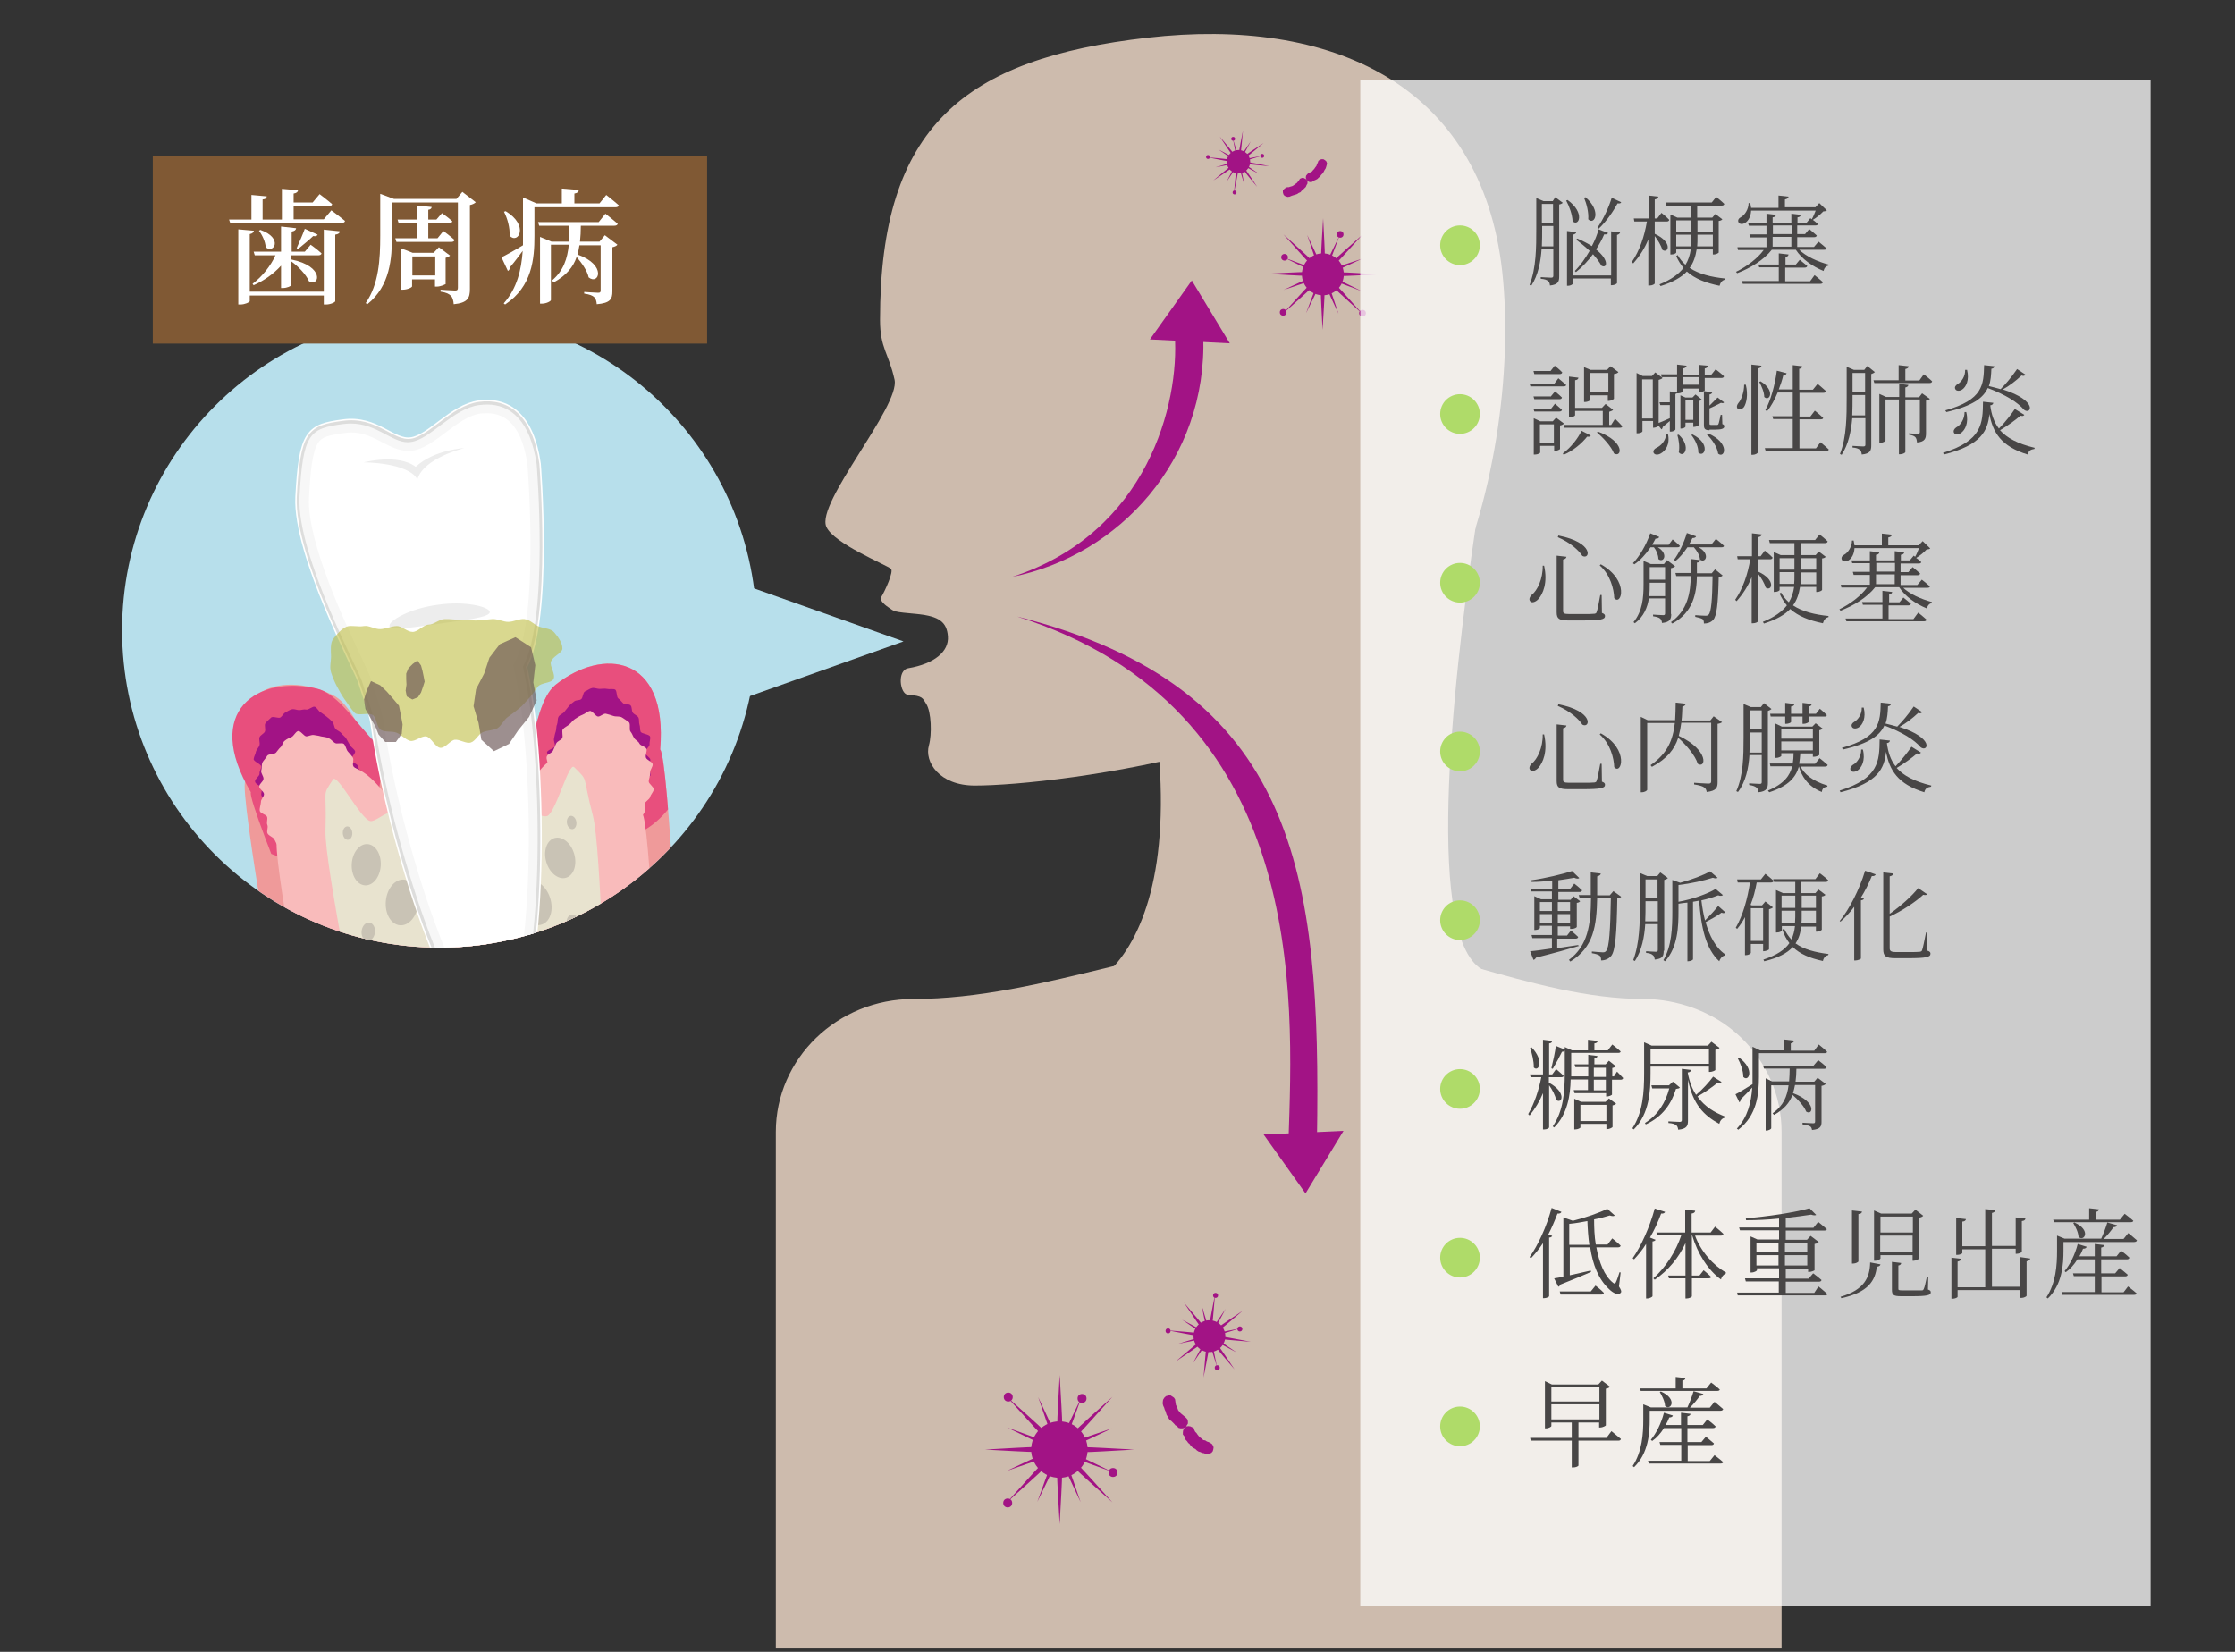 <?xml version="1.0" encoding="UTF-8"?>
<!-- Generator: Adobe Illustrator 27.5.0, SVG Export Plug-In . SVG Version: 6.00 Build 0)  -->
<svg xmlns="http://www.w3.org/2000/svg" xmlns:xlink="http://www.w3.org/1999/xlink" version="1.1" id="レイヤー_1" x="0px" y="0px" viewBox="0 0 800 591.3" style="enable-background:new 0 0 800 591.3;" xml:space="preserve">
<rect x="0" y="0" width="800" height="591.3" fill="#333333" stroke="none"/>
<style type="text/css">
	.st0{fill:#B7DFEB;}
	.st1{fill:#CDBBAD;}
	.st2{clip-path:url(#SVGID_00000083791173996988614480000004275962798242381758_);}
	.st3{clip-path:url(#SVGID_00000044152068415958124630000003438893768515352490_);}
	.st4{fill:#EF9A9A;}
	.st5{clip-path:url(#SVGID_00000181772657203092709280000007360915369039229085_);fill:#E84F7D;}
	.st6{fill:#A21385;}
	.st7{fill:#F9BBBB;}
	.st8{fill:#E8E3CF;}
	.st9{fill:#C9C3B5;}
	.st10{clip-path:url(#SVGID_00000075129500685840812530000008443929747337309078_);}
	.st11{clip-path:url(#SVGID_00000123419591318417441160000013751806099355971243_);fill:#E84F7D;}
	.st12{fill:none;stroke:#FFFFFF;stroke-width:3.177;}
	.st13{fill:#FFFFFF;}
	.st14{fill:none;stroke:#DDDDDC;stroke-width:2.118;}
	.st15{fill:#F7F7F7;}
	.st16{fill:#EDEDED;}
	.st17{opacity:0.57;}
	.st18{fill:#BCBB3A;}
	.st19{opacity:0.65;}
	.st20{fill:#685353;}
	.st21{fill:#805934;}
	.st22{opacity:0.75;fill:#FFFFFF;}
	.st23{fill:#484646;}
	.st24{fill:#AFDB69;}
</style>
<polygon class="st0" points="323.4,229.6 248.4,203 248.4,256.3 "></polygon>
<circle class="st0" cx="157.3" cy="225.6" r="113.6"></circle>
<g>
	<path class="st1" d="M537.7,97.1c3.9,35.3-2.6,83.7-20.9,120.9c-23.9,48.5-138.2,63.2-167.9,63.2c-12.7,0-18.1-8.5-16.4-14.4   c1.1-3.9,0.9-12-1-14.9c-1.3-2-1.1-2.8-6.5-3.2c-2.9-0.2-4-8.8,0.1-9.5c9.4-1.6,14.6-6,14.2-11.4c-0.4-5.2-3.2-7.2-10.9-8   c-8.8-0.8-8.1-0.8-10.4-2.4c-0.5-0.3-3.4-2.4-2.6-3.6c1.4-2.3,4.6-9.3,3.5-10.2c-2-1.6-20.4-9-23.1-15   c-3.9-8.5,26.5-43.2,24.4-52.7c-2.1-9.5-5.2-11.2-5.2-21.4c0-69.3,30.1-93.5,95.8-101S530.2,30,537.7,97.1z"></path>
	<path class="st1" d="M277.7,590.2v-185c0-26.3,22-47.6,49.2-47.6c46.8,0,93.6-22.8,140.4-22.8c40.4,0,80.8,22.8,121.2,22.8   c3.3,0,20.7,0.3,34.8,13.9c8.9,8.6,14.4,20.5,14.4,33.6v185H277.7z"></path>
	<path class="st1" d="M531.2,347.4l-134.3,0.4c11.5-11.1,22.5-36.1,17.3-84.2l114.2-76.5C519.2,249.4,510.2,337.4,531.2,347.4z"></path>
</g>
<g>
	<defs>
		<circle id="SVGID_1_" cx="157.3" cy="225.6" r="113.6"></circle>
	</defs>
	<clipPath id="SVGID_00000156550311989610962490000008277834353159435652_">
		<use xlink:href="#SVGID_1_" style="overflow:visible;"></use>
	</clipPath>
	<g style="clip-path:url(#SVGID_00000156550311989610962490000008277834353159435652_);">
		<g>
			<defs>
				
					<rect id="SVGID_00000050655915097145756430000016593906576838166693_" x="163.7" y="172.7" transform="matrix(-1 -1.224647e-16 1.224647e-16 -1 427.197 598.602)" width="99.9" height="253.1"></rect>
			</defs>
			<clipPath id="SVGID_00000124137031408653857580000004702768148201372552_">
				<use xlink:href="#SVGID_00000050655915097145756430000016593906576838166693_" style="overflow:visible;"></use>
			</clipPath>
			<g style="clip-path:url(#SVGID_00000124137031408653857580000004702768148201372552_);">
				<path class="st4" d="M244,386.2c0-20-4.8-115.2-7.7-117.9c2.9-34-20.6-36.6-37.4-23.2c-10.1,8.1-7.1,40.4-23.5,40.4      c-28.1,0-61-84.1-72.3-89.8c-6.3-3.1-12,22.3-22.7,52.6c-5.1,14.6-17.8,120.8-13.5,139.4L244,386.2z"></path>
				<g>
					<defs>
						<path id="SVGID_00000073003215974708130390000008808872592288177074_" d="M244,386.2c0-20-4.8-115.2-7.7-117.9        c2.9-34-20.6-36.6-37.4-23.2c-10.1,8.1-7.1,40.4-23.5,40.4c-28.1,0-61-84.1-72.3-89.8c-6.3-3.1-12,22.3-22.7,52.6        c-5.1,14.6-17.8,120.8-13.5,139.4L244,386.2z"></path>
					</defs>
					<clipPath id="SVGID_00000091724950129597739080000017190935205102082700_">
						<use xlink:href="#SVGID_00000073003215974708130390000008808872592288177074_" style="overflow:visible;"></use>
					</clipPath>
					
						<ellipse style="clip-path:url(#SVGID_00000091724950129597739080000017190935205102082700_);fill:#E84F7D;" cx="217.1" cy="265.8" rx="30.1" ry="35.1"></ellipse>
				</g>
				<g>
					<path class="st6" d="M232.8,272c0,0.9-0.9,1.7-0.9,2.6c-0.1,0.9,1.1,1.9,1,2.8c-0.1,0.9-2.8,1.3-3,2.1       c-0.2,0.9,1.6,2.2,1.4,3.1c-0.3,0.8-1.1,1.5-1.4,2.3c-0.3,0.8-1.2,1.4-1.6,2.1c-0.4,0.8-0.1,2-0.6,2.7       c-0.5,0.7-2.7,0.1-3.2,0.8c-0.6,0.7,0.7,3.1,0.1,3.7c-0.7,0.6-1.7,0.9-2.4,1.3c-0.7,0.5-1.4,1.5-2.2,1.9       c-0.8,0.3-2.2-0.8-3.1-0.7c-0.8,0.2-1.7,0.2-2.5,0.2c-0.9,0-1.5-1-2.4-1.1c-0.8-0.2-2.1,1.1-2.9,0.8c-0.8-0.3-2.2,0-2.9-0.4       c-0.7-0.5-0.1-2.8-0.8-3.4c-0.6-0.6-0.7-1.5-1.3-2.2c-0.6-0.6-1.2-1.1-1.7-1.8c-0.5-0.7-0.8-1.4-1.2-2.2       c-0.4-0.8-2.5-0.7-2.8-1.5c-0.3-0.8-1.1-1.5-1.3-2.4c-0.3-0.8,2.1-2.3,1.9-3.2c-0.2-0.8-0.9-1.5-1-2.4       c-0.1-0.8,0.2-1.7,0.2-2.6c-0.1-0.9-0.5-1.6-0.5-2.5c0-0.9-1.9-1.8-1.9-2.7c0.1-0.9,2.7-1.4,2.8-2.3c0.1-0.9-0.5-1.8-0.3-2.6       c0.2-0.9,0.3-1.7,0.6-2.5c0.3-0.8,0.1-1.8,0.5-2.6c0.3-0.8,0.1-1.9,0.5-2.7c0.4-0.8,1.6-1.1,2.1-1.8c0.5-0.7,1.1-1.3,1.6-2       c0.6-0.7,1.2-1.2,1.9-1.7c0.7-0.6,1.8-0.3,2.5-0.8c0.7-0.5,0.6-2.4,1.4-2.8c0.8-0.3,1.6-1,2.5-1.2c0.8-0.2,1.9,0.3,2.7,0.3       c0.9,0,1.8-0.2,2.7,0c0.8,0.2,2-0.1,2.8,0.2c0.8,0.3,0.5,2.7,1.2,3.2c0.7,0.5,1.1,1.1,1.7,1.7c0.6,0.6,2.2,0.2,2.7,0.8       c0.6,0.6,0.3,1.9,0.8,2.6c0.5,0.7,1.6,1,2,1.7c0.4,0.8,0.1,1.8,0.4,2.6c0.3,0.8,0.1,1.7,0.4,2.5c0.3,0.8,3.2,0.9,3.4,1.8       c0.2,0.8-0.3,1.9-0.2,2.8c0.1,0.8-1.7,1.9-1.6,2.8C230.8,270.3,232.8,271.1,232.8,272z"></path>
				</g>
				<g>
					<path class="st7" d="M232.2,279.7c0,0.9,1.9,2,1.8,2.9c-0.1,0.9-1.1,1.8-1.3,2.7c-0.2,0.9-1.7,1.5-1.9,2.4       c-0.3,0.9,0.3,2,0,2.9c-0.4,0.9-1.1,1.5-1.6,2.3c-0.4,0.8,0.6,2.6,0,3.4c-0.5,0.8-1.3,1.5-2,2.2c-0.6,0.7-2.7-0.1-3.4,0.5       c-0.7,0.6-0.8,2-1.6,2.4c-0.8,0.5-2.1-0.2-3,0.1c-0.9,0.3-1.2,2.8-2.1,2.9c-0.9,0.2-2.1-1.9-3-1.9c-0.9,0-1.7-0.3-2.6-0.4       c-0.9-0.2-1.6-0.5-2.4-0.9c-0.9-0.3-2.6,1.1-3.4,0.6c-0.8-0.5-1.2-1.7-1.9-2.3c-0.7-0.6-1.9-0.8-2.5-1.5       c-0.6-0.7,0.4-2.7-0.1-3.4c-0.5-0.8-2.6-0.5-3-1.4c-0.4-0.8-1.3-1.5-1.7-2.4c-0.3-0.8,1.4-2.4,1.2-3.4       c-0.3-0.9-1.2-1.5-1.3-2.5c-0.2-0.9-1.1-1.7-1.2-2.7c-0.1-0.9,0.4-1.9,0.4-2.8c0-0.9-1.1-2-1-2.9c0.1-0.9,1.2-1.8,1.4-2.7       c0.2-0.9-0.6-2.1-0.3-3c0.3-0.9,2-1.3,2.3-2.2c0.4-0.9,0.7-1.7,1.1-2.5c0.4-0.8,1.6-1.1,2.1-1.8c0.5-0.8-0.3-2.6,0.3-3.3       c0.6-0.7,1.6-1.1,2.3-1.7c0.7-0.6,1.3-1.5,2.1-2c0.8-0.5,1.7-1.1,2.5-1.4c0.9-0.3,1.8-1.2,2.7-1.4c0.9-0.2,2.1,2,3,2       c0.9,0,1.9-1.2,2.8-1c0.9,0.2,1.8,0.5,2.7,0.8c0.9,0.3,2.2,0,3,0.5c0.8,0.5,1.7,1.1,2.5,1.7c0.7,0.6,0,2.7,0.6,3.4       c0.6,0.7,0.8,1.6,1.3,2.3c0.5,0.8,1.5,1.1,1.9,2c0.4,0.8,2.2,1,2.5,1.9c0.3,0.8-0.5,2.1-0.2,3.1c0.3,0.9,2.2,1.4,2.4,2.3       c0.2,0.9-1,2.1-0.9,3C232.8,277.9,232.2,278.8,232.2,279.7z"></path>
				</g>
				<path class="st7" d="M235.8,385.9c0-18.1-3.3-92.2-5.9-94.7c2.4-27.3-18.5-30.6-33.7-18.4c-9.2,7.3-7.8,21.6-22.7,21.6      c-25.5,0-55.3-76.4-65.6-81.5c-5.7-2.8-10.9,20.2-20.6,47.7C82.6,273.9,71.1,370.4,75,387.2L235.8,385.9z"></path>
				<g>
					<path class="st8" d="M218.7,386.7c-2.4-16.3-3.4-82.9-6.5-94.8c-4-15.3-1.3-11.9-6.7-17.3c-1.9-1.9-6.5,16.1-9.6,17.5       c-1.7,0.7-6.6-2.2-8.4-1.2c-8.7,4.8-8,22.3-21.1,22.3c-31.6,0-42.8-113.9-66.9-37.4c-3.7,11.7-9,97.6-9,112.1L218.7,386.7z"></path>
				</g>
				<ellipse class="st9" cx="104.6" cy="316.2" rx="3.2" ry="4.5"></ellipse>
				<g>
					<g>
						
							<ellipse transform="matrix(0.935 -0.355 0.355 0.935 -114.199 93.091)" class="st9" cx="196.4" cy="357.5" rx="6.8" ry="9.5"></ellipse>
					</g>
					<g>
						
							<ellipse transform="matrix(0.932 -0.363 0.363 0.932 -120.083 101.983)" class="st9" cx="211.2" cy="370.4" rx="4.4" ry="6.2"></ellipse>
					</g>
					<g>
						
							<ellipse transform="matrix(0.969 -0.246 0.246 0.969 -85.251 55.956)" class="st9" cx="180.9" cy="368.5" rx="4.8" ry="6.7"></ellipse>
					</g>
					<g>
						
							<ellipse transform="matrix(0.951 -0.308 0.308 0.951 -96.281 80.895)" class="st9" cx="207.8" cy="345.1" rx="2.8" ry="4"></ellipse>
					</g>
					<g>
						
							<ellipse transform="matrix(0.987 -0.16 0.16 0.987 -44.447 36.497)" class="st9" cx="204.6" cy="294.5" rx="1.7" ry="2.4"></ellipse>
					</g>
					<g>
						
							<ellipse transform="matrix(0.96 -0.28 0.28 0.96 -78.009 68.547)" class="st9" cx="200.6" cy="307" rx="5.2" ry="7.4"></ellipse>
					</g>
					<g>
						
							<ellipse transform="matrix(0.95 -0.313 0.313 0.95 -91.564 76.214)" class="st9" cx="191.4" cy="323" rx="5.8" ry="8.2"></ellipse>
					</g>
					<g>
						
							<ellipse transform="matrix(0.99 -0.14 0.14 0.99 -46.556 29.143)" class="st9" cx="184.1" cy="345.9" rx="3.6" ry="5.1"></ellipse>
					</g>
					<g>
						
							<ellipse transform="matrix(0.943 -0.332 0.332 0.943 -98.147 86.965)" class="st9" cx="205.4" cy="330.7" rx="2.4" ry="3.3"></ellipse>
					</g>
					<g>
						
							<ellipse transform="matrix(0.921 -0.389 0.389 0.921 -131.199 104.867)" class="st9" cx="193.4" cy="376.4" rx="3.6" ry="5.1"></ellipse>
					</g>
					<g>
						
							<ellipse transform="matrix(0.967 -0.256 0.256 0.967 -90.734 55.753)" class="st9" cx="168.9" cy="376.6" rx="3.2" ry="4.4"></ellipse>
					</g>
					<g>
						
							<ellipse transform="matrix(0.956 -0.293 0.293 0.956 -95.789 66.47)" class="st9" cx="174.1" cy="353.1" rx="2.8" ry="3.9"></ellipse>
					</g>
					<g>
						
							<ellipse transform="matrix(0.953 -0.303 0.303 0.953 -109.383 47.047)" class="st9" cx="96.8" cy="375.8" rx="4.6" ry="6.5"></ellipse>
					</g>
					<g>
						
							<ellipse transform="matrix(0.996 -8.519585e-02 8.519585e-02 0.996 -31.379 12.406)" class="st9" cx="129.7" cy="373.9" rx="5.5" ry="7.7"></ellipse>
					</g>
					<g>
						
							<ellipse transform="matrix(0.994 -0.114 0.114 0.994 -33.644 15.543)" class="st9" cx="119.1" cy="301.9" rx="2.5" ry="3.6"></ellipse>
					</g>
					<g>
						
							<ellipse transform="matrix(0.998 -6.113245e-02 6.113245e-02 0.998 -19.772 7.817)" class="st9" cx="117.9" cy="327" rx="4.2" ry="5.9"></ellipse>
					</g>
					<g>
						
							<ellipse transform="matrix(0.993 -0.12 0.12 0.993 -32.709 15.78)" class="st9" cx="114.2" cy="278.6" rx="2.7" ry="3.8"></ellipse>
					</g>
					<g>
						
							<ellipse transform="matrix(9.653354e-02 -0.995 0.995 9.653354e-02 -206.28 378.617)" class="st9" cx="105.4" cy="302.9" rx="8.8" ry="6.2"></ellipse>
					</g>
					<g>
						
							<ellipse transform="matrix(0.965 -0.261 0.261 0.965 -87.57 44.327)" class="st9" cx="123" cy="351.7" rx="4.8" ry="6.8"></ellipse>
					</g>
					<g>
						
							<ellipse transform="matrix(4.376087e-02 -0.999 0.999 4.376087e-02 -240.143 430.601)" class="st9" cx="104.9" cy="340.7" rx="8.8" ry="6.2"></ellipse>
					</g>
					<g>
						
							<ellipse transform="matrix(0.968 -0.252 0.252 0.968 -88.223 38.873)" class="st9" cx="107.8" cy="364.1" rx="2.9" ry="4.1"></ellipse>
					</g>
				</g>
			</g>
		</g>
		<g>
			<defs>
				
					<rect id="SVGID_00000157297884245606070840000015501481296897960122_" x="66.8" y="178.3" transform="matrix(0.975 -0.223 0.223 0.975 -65.017 33.692)" width="99.9" height="253.1"></rect>
			</defs>
			<clipPath id="SVGID_00000045618735962977927410000011398960852672012967_">
				<use xlink:href="#SVGID_00000157297884245606070840000015501481296897960122_" style="overflow:visible;"></use>
			</clipPath>
			<g style="clip-path:url(#SVGID_00000045618735962977927410000011398960852672012967_);">
				<path class="st4" d="M106.5,396.4c-4.5-19.5-21-113.4-18.7-116.7c-10.4-32.5,11.9-40.3,31.3-30.9c11.7,5.6,15.9,37.8,31.9,34.1      c27.4-6.3,40.7-95.6,50.5-103.6c5.4-4.4,16.7,19,33.8,46.2c8.2,13.1,44.3,113.8,44.2,132.9L106.5,396.4z"></path>
				<g>
					<defs>
						<path id="SVGID_00000070105162103443262980000012816090280392516747_" d="M106.5,396.4c-4.5-19.5-21-113.4-18.7-116.7        c-10.4-32.5,11.9-40.3,31.3-30.9c11.7,5.6,15.9,37.8,31.9,34.1c27.4-6.3,40.7-95.6,50.5-103.6c5.4-4.4,16.7,19,33.8,46.2        c8.2,13.1,44.3,113.8,44.2,132.9L106.5,396.4z"></path>
					</defs>
					<clipPath id="SVGID_00000026862474978587247440000013982202210248122800_">
						<use xlink:href="#SVGID_00000070105162103443262980000012816090280392516747_" style="overflow:visible;"></use>
					</clipPath>
					
						<ellipse transform="matrix(0.975 -0.223 0.223 0.975 -58.181 30.471)" style="clip-path:url(#SVGID_00000026862474978587247440000013982202210248122800_);fill:#E84F7D;" cx="105.9" cy="273" rx="30.1" ry="35.1"></ellipse>
				</g>
				<g>
					<path class="st6" d="M93.7,282.1c0.2,0.9-0.4,1.9-0.1,2.7c0.3,0.8,1.8,1.2,2.1,2c0.3,0.8-1.7,2.6-1.3,3.4       c0.4,0.8,2.6,0.6,3.1,1.3c0.4,0.8,0.4,1.7,0.9,2.4c0.5,0.7,0.6,1.7,1.2,2.4c0.6,0.7,1.8,0.7,2.4,1.3c0.6,0.6,0,2.8,0.7,3.3       c0.7,0.5,2.8-1.2,3.6-0.8c0.8,0.4,1.2,1.1,2,1.4c0.8,0.3,1.6-0.1,2.5,0.1c0.9,0.2,1.5,1.7,2.3,1.7c0.9,0,1.8,0,2.6-0.2       c0.9-0.2,2.1,0.3,2.9-0.1c0.8-0.4,0.8-2.2,1.5-2.7c0.7-0.5,0.6-1.7,1.2-2.3c0.6-0.6,2.8,0.1,3.3-0.6c0.5-0.7,1.5-1.2,1.9-2       c0.4-0.8,0.5-1.8,0.9-2.6c0.3-0.8,0.6-1.7,0.9-2.6c0.2-0.8-1.4-2.1-1.3-3c0.1-0.8-0.2-1.7-0.1-2.5c0.1-0.9,2.7-1.6,2.7-2.5       c0-0.9-0.6-1.8-0.7-2.7c-0.1-0.9,0.2-1.8,0.1-2.7c-0.1-0.8-0.7-1.7-0.9-2.6c-0.2-0.9-2.3-1.2-2.5-2c-0.3-0.8,1.8-2.5,1.5-3.3       c-0.3-0.8-1.4-1.4-1.8-2.1c-0.4-0.8-0.9-1.5-1.3-2.3c-0.4-0.8-1.3-1.3-1.8-2c-0.5-0.7-1.6-1-2.1-1.6c-0.6-0.7-0.5-1.9-1.1-2.5       c-0.6-0.6-1.3-1.3-2-1.8c-0.7-0.5-1.4-1.1-2.2-1.6c-0.8-0.4-1.3-1.7-2.1-2c-0.8-0.3-2.2,1.2-3.1,1c-0.9-0.2-1.6,0.2-2.5,0.2       c-0.9,0-1.7-0.5-2.6-0.3c-0.9,0.2-1.5,0.7-2.3,1.1c-0.8,0.4-1.1,1.3-1.8,1.8c-0.7,0.5-2.8-0.6-3.4,0.1c-0.6,0.6-1.5,1.3-2,2       c-0.5,0.7,0.2,2.2-0.2,3c-0.4,0.8-1.6,1.2-1.9,2c-0.3,0.8,0.2,1.9,0,2.8c-0.2,0.8-1.1,1.6-1.3,2.4c-0.1,0.8-0.7,1.7-0.8,2.6       c-0.1,0.9,2.7,1.8,2.7,2.7c0,0.9-0.7,1.7-0.6,2.5c0.1,0.9-1.7,1.9-1.6,2.8C91.3,280.8,93.5,281.3,93.7,282.1z"></path>
				</g>
				<g>
					<path class="st7" d="M93,290.3c0.2,0.9,2.3,1.3,2.6,2.1c0.3,0.9-0.3,2,0.1,2.9c0.4,0.9-0.4,2.3,0.1,3.1       c0.5,0.8,1.8,1.2,2.3,1.9c0.5,0.8,0.8,1.8,1.4,2.5c0.6,0.7,2.5,0.1,3.2,0.7c0.7,0.6,1.2,1.2,2,1.8c0.8,0.5,0.5,2.7,1.4,3.1       c0.8,0.4,2.1-0.1,3,0.1c0.9,0.3,1.6,1.7,2.5,1.8c0.9,0.1,1.9-2,2.9-2.1c0.9,0,2.1,1.9,3,1.7c0.9-0.2,2-0.4,2.9-0.7       c0.9-0.4,1.9-0.8,2.7-1.3c0.8-0.5,0.2-2.7,0.9-3.4c0.7-0.6,1.8-0.8,2.4-1.5c0.6-0.7,0.5-1.8,0.9-2.7c0.4-0.8,2.7-0.8,3.1-1.7       c0.3-0.8-1.1-2.4-0.8-3.3c0.2-0.9-0.1-1.8,0.1-2.8c0.1-0.9,2.4-1.6,2.5-2.5c0.1-0.9-0.6-1.9-0.7-2.9c0-0.9-0.9-1.8-1-2.7       c-0.1-0.9,0.3-1.9,0-2.8c-0.2-0.9-1.5-1.5-1.8-2.4c-0.3-0.9,0.3-2.1-0.1-2.9c-0.4-0.9-1.7-1.2-2.1-2c-0.5-0.8,0.3-2.4-0.2-3.1       c-0.5-0.8-1.2-1.5-1.8-2.2c-0.6-0.7-0.7-2-1.4-2.7c-0.7-0.6-2.6,0.2-3.3-0.4c-0.8-0.5-1.3-1.3-2.2-1.7       c-0.8-0.4-1.8-0.4-2.7-0.6c-0.9-0.3-1.7-0.3-2.6-0.5c-0.9-0.1-1.7,0.4-2.6,0.5c-0.9,0-2.1-2.1-3-1.9c-0.9,0.2-1.5,1.7-2.3,2.1       c-0.9,0.4-1.7,0.7-2.4,1.3c-0.8,0.5-0.9,1.7-1.5,2.3c-0.7,0.6-1.1,1.3-1.7,2c-0.6,0.7-2.8,0.4-3.2,1.2       c-0.4,0.8-1.3,1.6-1.7,2.4c-0.3,0.8-0.1,2-0.4,2.9c-0.2,0.9,1,2.1,0.8,3c-0.1,0.9-1.5,1.7-1.5,2.6c-0.1,0.9,1.7,1.8,1.7,2.8       c0,0.9-1.2,1.9-1.1,2.8C93.3,288.3,92.8,289.4,93,290.3z"></path>
				</g>
				<path class="st7" d="M114.5,394.3c-4-17.7-17.3-90.6-15.3-93.6c-8.4-26.1,11.2-33.9,28.8-25.4c10.6,5.1,12.4,19.4,26.9,16.1      c24.9-5.7,36.9-86.8,45.8-94.1c4.9-4,15.2,17.3,30.7,42c7.5,11.9,40.2,103.3,40.1,120.6L114.5,394.3z"></path>
				<g>
					<path class="st8" d="M131.3,391.2c-1.3-16.4-15.2-81.6-14.8-93.9c0.5-15.9-1.4-11.9,2.7-18.3c1.5-2.3,9.9,14.2,13.3,14.9       c1.8,0.4,5.9-3.6,8-3.1c9.6,2.8,12.7,20,25.5,17c30.8-7,16.3-120.5,56.9-51.3c6.2,10.6,30.6,93.1,33.8,107.2L131.3,391.2z"></path>
				</g>
				
					<ellipse transform="matrix(0.975 -0.223 0.223 0.975 -60.503 58.022)" class="st9" cx="226.8" cy="297.1" rx="3.2" ry="4.5"></ellipse>
				<g>
					<g>
						
							<ellipse transform="matrix(0.138 -0.99 0.99 0.138 -228.09 453.549)" class="st9" cx="146.5" cy="357.8" rx="9.5" ry="6.8"></ellipse>
					</g>
					<g>
						
							<ellipse transform="matrix(0.146 -0.989 0.989 0.146 -254.433 452.452)" class="st9" cx="134.9" cy="373.7" rx="6.2" ry="4.4"></ellipse>
					</g>
					<g>
						
							<ellipse transform="matrix(2.431985e-02 -1 1 2.431985e-02 -204.829 520.208)" class="st9" cx="164.1" cy="365" rx="6.7" ry="4.8"></ellipse>
					</g>
					<g>
						
							<ellipse transform="matrix(8.856461e-02 -0.996 0.996 8.856461e-02 -226.052 449.503)" class="st9" cx="132.6" cy="348.3" rx="4" ry="2.8"></ellipse>
					</g>
					<g>
						
							<ellipse transform="matrix(0.998 -6.416631e-02 6.416631e-02 0.998 -18.88 8.6)" class="st9" cx="124.4" cy="298.2" rx="1.7" ry="2.4"></ellipse>
					</g>
					<g>
						
							<ellipse transform="matrix(5.936212e-02 -0.998 0.998 5.936212e-02 -185.566 422.005)" class="st9" cx="131.1" cy="309.5" rx="7.4" ry="5.2"></ellipse>
					</g>
					<g>
						
							<ellipse transform="matrix(9.375995e-02 -0.996 0.996 9.375995e-02 -191.397 435.87)" class="st9" cx="143.7" cy="323.1" rx="8.2" ry="5.8"></ellipse>
					</g>
					<g>
						
							<ellipse transform="matrix(0.996 -8.437926e-02 8.437926e-02 0.996 -28.452 14.379)" class="st9" cx="155.9" cy="343.8" rx="3.6" ry="5.1"></ellipse>
					</g>
					<g>
						
							<ellipse transform="matrix(0.113 -0.994 0.994 0.113 -214.755 426.724)" class="st9" cx="131.7" cy="333.7" rx="3.3" ry="2.4"></ellipse>
					</g>
					<g>
						
							<ellipse transform="matrix(0.174 -0.985 0.985 0.174 -242.917 461.608)" class="st9" cx="153.7" cy="375.6" rx="5.1" ry="3.6"></ellipse>
					</g>
					<g>
						
							<ellipse transform="matrix(3.399617e-02 -0.999 0.999 3.399617e-02 -198.519 535.142)" class="st9" cx="177.6" cy="370.3" rx="4.4" ry="3.2"></ellipse>
					</g>
					<g>
						
							<ellipse transform="matrix(7.240126e-02 -0.997 0.997 7.240126e-02 -192.507 490.181)" class="st9" cx="167.3" cy="348.6" rx="3.9" ry="2.8"></ellipse>
					</g>
					<g>
						
							<ellipse transform="matrix(8.317691e-02 -0.997 0.997 8.317691e-02 -125.2 570.857)" class="st9" cx="247.6" cy="353.5" rx="6.5" ry="4.6"></ellipse>
					</g>
					<g>
						
							<ellipse transform="matrix(0.99 -0.139 0.139 0.99 -47.797 33.4)" class="st9" cx="215.2" cy="358.9" rx="5.5" ry="7.7"></ellipse>
					</g>
					<g>
						
							<ellipse transform="matrix(0.994 -0.11 0.11 0.994 -30.296 24.847)" class="st9" cx="209.5" cy="286.3" rx="2.5" ry="3.6"></ellipse>
					</g>
					<g>
						
							<ellipse transform="matrix(0.987 -0.163 0.163 0.987 -47.697 39.368)" class="st9" cx="216.3" cy="310.6" rx="4.2" ry="5.9"></ellipse>
					</g>
					<g>
						
							<ellipse transform="matrix(0.995 -0.104 0.104 0.995 -26.138 23.131)" class="st9" cx="209" cy="262.5" rx="2.7" ry="3.8"></ellipse>
					</g>
					<g>
						
							<ellipse transform="matrix(0.949 -0.316 0.316 0.949 -78.409 85.028)" class="st9" cx="223" cy="284.3" rx="6.2" ry="8.8"></ellipse>
					</g>
					<g>
						
							<ellipse transform="matrix(3.940004e-02 -0.999 0.999 3.940004e-02 -127.372 539.162)" class="st9" cx="216.7" cy="335.8" rx="6.8" ry="4.8"></ellipse>
					</g>
					<g>
						
							<ellipse transform="matrix(0.964 -0.265 0.265 0.964 -76.872 73.06)" class="st9" cx="232" cy="321.1" rx="6.2" ry="8.8"></ellipse>
					</g>
					<g>
						
							<ellipse transform="matrix(2.979077e-02 -1 1 2.979077e-02 -116.984 568.54)" class="st9" cx="234.4" cy="344.5" rx="4.1" ry="2.9"></ellipse>
					</g>
				</g>
			</g>
		</g>
		<g>
			<path class="st12" d="M192,166.1c-2.4-17.2-10.8-22.5-20.4-21.2c-9.6,1.3-17.4,12.3-24.4,13.2c-7,1-12.6-8.1-24.4-6.4     c-11.8,1.6-14.3,3.1-15.5,26.2c-1,20.5,21.3,62.3,22.3,65.7c1,3.4,4.1,11.5,4.6,15.6c5.9,41.9,28.4,112.9,43.6,110.8     c15.2-2.1,17.4-76.6,11.6-118.5c-0.7-5-1.5-9.2-2.3-12.9C196.5,221.4,192,166.1,192,166.1z"></path>
			<path class="st13" d="M192,166.1c-2.4-17.2-10.8-22.5-20.4-21.2c-9.6,1.3-17.4,12.3-24.4,13.2c-7,1-12.6-8.1-24.4-6.4     c-11.8,1.6-14.3,3.1-15.5,26.2c-1,20.5,21.3,62.3,22.3,65.7c1,3.4,4.1,11.5,4.6,15.6c5.9,41.9,28.4,112.9,43.6,110.8     c15.2-2.1,17.4-76.6,11.6-118.5c-0.7-5-1.5-9.2-2.3-12.9C196.5,221.4,192,166.1,192,166.1z"></path>
			<path class="st14" d="M192,166.1c-2.4-17.2-10.8-22.5-20.4-21.2c-9.6,1.3-17.4,12.3-24.4,13.2c-7,1-12.6-8.1-24.4-6.4     c-11.8,1.6-14.3,3.1-15.5,26.2c-1,20.5,21.3,62.3,22.3,65.7c1,3.4,4.1,11.5,4.6,15.6c5.9,41.9,28.4,112.9,43.6,110.8     c15.2-2.1,17.4-76.6,11.6-118.5c-0.7-5-1.5-9.2-2.3-12.9C196.5,221.4,192,166.1,192,166.1z"></path>
			<path class="st15" d="M174.3,147.9c7.9,0,12.8,6.2,14.5,18.5c0.2,2.5,4.2,54.7-4.5,70.6l-0.6,1.1l0.3,1.2     c0.8,3.7,1.6,7.9,2.3,12.7c3,21.1,3.8,50,2.1,73.5c-2.3,31.8-8,41-11,41.4c-0.1,0-0.2,0-0.2,0c-3.1,0-11.3-8-22-37.8     c-7.9-22-14.9-49.5-17.8-70.2c-0.4-3-1.9-7.5-3.3-11.5c-0.6-1.8-1.1-3.4-1.4-4.5c-0.3-0.9-1-2.6-2.9-6.6     c-6-12.7-20-42.4-19.2-58.1c0.5-9.5,1.2-16.4,3.2-19.6c1.4-2.2,3.7-2.8,9.5-3.6c0.8-0.1,1.6-0.2,2.4-0.2c4.4,0,7.8,1.8,11.1,3.5     c3.1,1.6,5.9,3.1,9.4,3.1c0.5,0,1,0,1.5-0.1c4-0.6,7.7-3.4,11.7-6.4c4.1-3.1,8.3-6.3,12.7-6.9C172.8,148,173.6,147.9,174.3,147.9      M174.3,144.8c-0.9,0-1.8,0.1-2.8,0.2c-9.6,1.3-17.4,12.3-24.4,13.2c-0.4,0-0.7,0.1-1.1,0.1c-5.9,0-11.1-6.7-20.5-6.7     c-0.9,0-1.9,0.1-2.8,0.2c-11.8,1.6-14.3,3.1-15.5,26.2c-1,20.5,21.3,62.3,22.3,65.7c1,3.4,4.1,11.5,4.6,15.6     C140.1,300.4,162,370,177.2,370c0.2,0,0.5,0,0.7,0c15.2-2.1,17.4-76.6,11.6-118.5c-0.7-5-1.5-9.2-2.3-12.9     c9.4-17.2,4.9-72.4,4.9-72.4C189.8,150.6,182.8,144.8,174.3,144.8L174.3,144.8z"></path>
		</g>
		<path class="st16" d="M175.3,219c0.3,1.9-7.8,2.8-17.7,4.2c-9.9,1.4-17.9,2.7-18.2,0.9c-0.3-1.9,7.3-6.3,17.2-7.6    C166.5,215,175,217.2,175.3,219z"></path>
		<path class="st16" d="M166.2,160.4c0,0-14.6,3.5-16.8,11.2c-3.3-6.1-19.2-6.1-19.2-6.1s12.3-3.2,18.6,1.6    C155.5,160.9,166.2,160.4,166.2,160.4z"></path>
		<g class="st17">
			<path class="st18" d="M157.8,267.7c-1.9,0.1-3.5-3.9-5.3-4.1c-1.8-0.2-4,2-5.7,1.6c-1.8-0.5-3.1-2.2-4.8-2.9     c-1.7-0.7-4.1-0.1-5.6-1c-1.6-0.9-1.5-4.2-2.9-5.3c-1.5-1.1-5.3,0.4-6.5-0.8c-1.3-1.3-2.4-3.1-3.4-4.5c-1.1-1.5-2.1-3.3-2.9-4.8     c-0.9-1.7-1.7-3.6-2.2-5.2c-0.6-1.9,0-4,0-5.7c-0.1-2.2-0.3-4.8,0.7-6.2c1.1-1.4,2.9-3.7,4.9-4.5c1.6-0.6,4.1,0.2,6.2-0.2     c1.8-0.3,3.9,1.2,5.9,1.1c1.8-0.1,3.7-1,5.7-1.1c1.9-0.1,3.8,2.1,5.8,2.1c1.9,0,3.8-2.5,5.7-2.6c1.9,0,3.7-1.9,5.7-2     c1.9-0.1,3.8,0.3,5.7,0.2c1.9-0.1,3.9,0.4,5.7,0.3c2-0.1,3.9-0.4,5.7-0.5c2-0.1,3.9,1,5.7,1c2,0,4-1.2,5.8-1     c2.1,0.2,3.7,2.2,5.3,2.7c2,0.7,4.3,0.7,5.4,2.1c1.1,1.3,2.9,3.5,2.9,5.7c0.1,1.6-3.6,2.9-4.1,4.8c-0.5,1.6,1.8,4.5,0.9,6.2     c-0.8,1.5-4.4,1.2-5.6,2.7c-1,1.3-1.9,2.8-3.1,4.1c-1.2,1.2-2.2,2.6-3.6,3.7c-1.3,1.1-2.7,2.1-4.1,3.1c-1.4,1-2.2,3.1-3.7,4     c-1.5,0.8-3.6,0.7-5.2,1.4c-1.6,0.7-2.6,3.2-4.3,3.7c-1.7,0.5-4-1.2-5.7-1C161.2,265,159.6,267.6,157.8,267.7z"></path>
		</g>
		<g class="st19">
			<polygon class="st20" points="192.1,250.7 189.4,256.6 185.5,261.4 182.2,266.3 176.8,268.9 172.3,264.8 171.3,258.8      169.5,252.8 170.4,246.7 173.3,241.1 175.2,235.4 178.9,230.6 184.5,228.1 190.1,231.7 191.6,238.1 190.9,244.3    "></polygon>
		</g>
		<g class="st19">
			<polygon class="st20" points="142.8,252.6 143.5,256 144.1,259.3 143.8,262.7 141.7,265.6 137.9,265.6 135.5,262.9 134.2,259.7      132.5,256.8 130.8,253.8 130.3,250.4 131.3,247.1 132.8,243.8 136.1,245.3 138.4,247.5 140.6,250    "></polygon>
		</g>
		<g class="st19">
			<polygon class="st20" points="152,244 151.4,245.9 150.7,247.9 149.6,249.6 147.6,250.4 145.6,249.3 145.2,247.2 145.5,245.1      145.4,243.1 145.4,241.1 146.2,239.2 147.7,237.7 149.4,236.4 150.7,238.2 151.2,240 151.6,241.9    "></polygon>
		</g>
	</g>
</g>
<rect x="54.7" y="55.8" class="st21" width="198.4" height="67.2"></rect>
<g>
	<g>
		<path class="st13" d="M118.6,75.3c0,0,3,2.2,4.9,3.8c-0.1,0.5-0.6,0.7-1.2,0.7H82.4L82,78.6h8v-8.8l5.5,0.5    c-0.1,0.6-0.4,1-1.5,1.1v7.2h6.9v-11l5.8,0.5c-0.1,0.6-0.5,1-1.6,1.2v3.2h6.8l2.5-3c0,0,2.8,2.1,4.5,3.6c-0.1,0.5-0.6,0.7-1.2,0.7    h-12.6v4.7h10.8L118.6,75.3z M115.9,82.2l5.7,0.6c0,0.6-0.4,1-1.6,1.2v23.8c0,0.4-1.7,1.2-3.3,1.2h-0.8v-3.2H89.4v2    c0,0.4-1.8,1.2-3.3,1.2h-0.8V82.1l5.6,0.5c-0.1,0.5-0.5,1-1.5,1.2v20.6h26.5V82.2z M90.8,90.1h9.8v-9l5.4,0.6    c-0.1,0.6-0.5,1-1.6,1.2v7.2h4.7l2.1-2.5c0,0,2.4,1.7,3.9,3.1c-0.1,0.5-0.6,0.7-1.2,0.7h-9.6v1.5c12,2.4,10.1,9.9,6.3,7.8    c-1-2.4-3.9-5.4-6.3-7.1v8.4c0,0.4-1.6,1.1-3,1.1h-0.7v-8c-2.7,3-6.2,5.4-9.8,7l-0.4-0.5C93.9,99,97,95,98.6,91.4h-7.4L90.8,90.1z     M93.2,82.3c8.3,2.9,4.8,8.7,1.9,6.2c-0.1-2-1.3-4.5-2.4-5.9L93.2,82.3z M113.7,84c-0.2,0.4-0.6,0.7-1.6,0.5    c-1.2,1.2-3.8,3.3-5.5,4.7l-0.4-0.4c0.9-2,2.3-5.2,2.9-6.9L113.7,84z"></path>
		<path class="st13" d="M170.3,72.4c-0.4,0.4-1.1,0.8-2.1,1v30.1c0,3.1-0.7,4.9-5.8,5.4c-0.1-1.3-0.4-2.4-1-3    c-0.7-0.7-1.6-1.2-3.7-1.5v-0.7c0,0,4.2,0.3,5.2,0.3c0.8,0,1-0.3,1-1V72.5h-23.6v11.9c0,8-0.6,17.9-8.8,24.5l-0.6-0.4    c4.7-6.8,5.2-15.6,5.2-24.1v-15l4.9,1.8h22.4l2.1-2.5L170.3,72.4z M158.7,82.7c0,0,2.5,1.8,4,3.2c-0.1,0.5-0.6,0.7-1.2,0.7h-19.6    l-0.4-1.3h7.9v-5.4h-6.7l-0.4-1.3h7.1v-5l5.1,0.5c0,0.5-0.4,0.9-1.2,1v3.5h2.9l2-2.3c0,0,2.3,1.6,3.7,2.9    c-0.1,0.5-0.5,0.7-1.2,0.7h-7.4v5.4h3.3L158.7,82.7z M159.6,101.5c0,0.3-1.9,1.1-3.3,1.1h-0.6v-2.6h-8.2v2.5    c0,0.4-1.7,1.2-3.3,1.2h-0.6V88.9l4.1,1.6h7.5l1.9-2l4,3c-0.3,0.3-0.8,0.6-1.6,0.8V101.5z M155.8,98.6v-6.8h-8.2v6.8H155.8z"></path>
		<path class="st13" d="M217,69.8c0,0,2.7,2.1,4.5,3.7c-0.1,0.5-0.6,0.7-1.2,0.7h-29v10.3c0,8.1-0.8,18.1-10.5,24.5l-0.5-0.4    c4.8-5.4,6.3-12,6.8-18.8c-1.2,1.6-2.7,3.7-4.5,5.8c0,0.5-0.3,1.1-0.8,1.4l-2.3-4.9c1.3-0.6,4.4-2.3,7.7-4.3c0-1.1,0-2.3,0-3.4    V70.7l4.8,2.1h9.1v-5.3l6.1,0.5c-0.1,0.6-0.4,1.1-1.6,1.3v3.5h9L217,69.8z M181,75.6c8.5,5.1,4.5,12,1.4,8.8    c0.2-2.8-0.8-6.3-2-8.6L181,75.6z M216.7,76.5c0,0,2.7,2.1,4.4,3.6c-0.1,0.5-0.6,0.7-1.2,0.7h-12c0,2-0.1,3.9-0.3,5.7h7l1.9-2.3    l4.5,3.4c-0.3,0.4-0.9,0.7-1.8,0.9v15.8c0,2.7-0.7,4.2-5.6,4.6c-0.1-1.1-0.3-1.9-0.9-2.5c-0.6-0.6-1.6-1-3.6-1.3v-0.6    c0,0,4.1,0.3,5,0.3c0.8,0,0.9-0.3,0.9-0.9V87.8h-7.6c-0.2,1.2-0.4,2.3-0.7,3.3c10.7,3.8,7.6,11.1,4,8.2c-0.5-2.4-2.5-5.2-4.3-7.3    c-1.2,3.6-3.7,6.6-8.2,9.1l-0.6-0.7c4.1-3.5,5.5-7.8,6-12.8h-6.4v19.8c0,0.4-1.6,1.3-3.3,1.3h-0.6V84.8l4.1,1.7h6.2    c0.1-1.8,0.1-3.7,0.1-5.7H193l-0.4-1.3h21.7L216.7,76.5z"></path>
	</g>
</g>
<g>
	<polygon class="st6" points="426.6,100.4 411.6,121.5 440.2,122.9  "></polygon>
	<g>
		<path class="st6" d="M430.7,120.2l-10.2-0.3c1.7,24.2-9.5,70.8-58.2,86.6C400.6,198.8,432.2,164.6,430.7,120.2"></path>
	</g>
</g>
<g>
	<polygon class="st6" points="467.3,427.2 452.3,406.1 480.9,404.8  "></polygon>
	<g>
		<path class="st6" d="M471.4,407.7l-10.2,0.7c1.7-51.5,7.1-154.7-97.1-187.7C464.4,246,472.9,313.1,471.4,407.7"></path>
	</g>
</g>
<g>
	<g>
		<g>
			<path class="st6" d="M406,518.9c-33.1-1.7-32.4-3.3-7.8,18.9c-22.3-24.6-20.7-25.3-18.9,7.8c1.7-33.1,3.3-32.4-18.9-7.8     c24.6-22.3,25.3-20.7-7.8-18.9c33.1,1.7,32.4,3.3,7.8-18.9c22.3,24.6,20.7,25.3,18.9-7.8c-1.7,33.1-3.3,32.4,18.9,7.8     C373.6,522.3,372.9,520.7,406,518.9z"></path>
		</g>
		<g>
			<path class="st6" d="M398,511.3c-23.7,8.2-23.7,6.9-0.1,15.5c-22.6-10.9-21.7-11.9-11.1,10.9c-8.2-23.7-6.9-23.7-15.5-0.1     c10.9-22.6,11.9-21.7-10.9-11.1c23.7-8.2,23.7-6.9,0.1-15.5c22.6,10.9,21.7,11.9,11.1-10.9c8.2,23.7,6.9,23.7,15.5,0.1     C376.2,522.9,375.3,522,398,511.3z"></path>
		</g>
		<circle class="st6" cx="379.2" cy="518.9" r="10.1"></circle>
		<circle class="st6" cx="360.9" cy="500.1" r="1.6"></circle>
		<circle class="st6" cx="387.3" cy="500.6" r="1.6"></circle>
		<circle class="st6" cx="360.7" cy="538" r="1.6"></circle>
		<circle class="st6" cx="398.4" cy="527.1" r="1.6"></circle>
	</g>
	<g>
		<g>
			<path class="st6" d="M441.9,490.2c-10.4-15.4-9.5-15.6-11.1,2.9c3.5-18.3,4.3-17.8-9.9-5.8c15.4-10.4,15.6-9.5-2.9-11.1     c18.3,3.5,17.8,4.3,5.8-9.9c10.4,15.4,9.5,15.6,11.1-2.9c-3.5,18.3-4.3,17.8,9.9,5.8c-15.4,10.4-15.6,9.5,2.9,11.1     C429.5,476.9,429.9,476,441.9,490.2z"></path>
		</g>
		<g>
			<path class="st6" d="M442.6,484.1c-11.7-7.9-11.1-8.3-7,5.2c-2.8-13.8-2-13.7-8.6-1.3c7.9-11.7,8.3-11.1-5.2-7     c13.8-2.8,13.7-2,1.3-8.6c11.7,7.9,11.1,8.3,7-5.2c2.8,13.8,2,13.7,8.6,1.3c-7.9,11.7-8.3,11.1,5.2,7     C430.1,478.3,430.2,477.5,442.6,484.1z"></path>
		</g>
		<circle class="st6" cx="432.9" cy="478.3" r="5.7"></circle>
		<circle class="st6" cx="435.1" cy="463.7" r="0.9"></circle>
		<circle class="st6" cx="443.8" cy="475.7" r="0.9"></circle>
		<circle class="st6" cx="418.1" cy="476.4" r="0.9"></circle>
		<circle class="st6" cx="435.7" cy="489.6" r="0.9"></circle>
	</g>
	<g>
		<polygon class="st6" points="423.9,511.3 424.7,510.6 425.4,510.5 426.1,510.6 426.7,510.9 427.3,511.2 427.5,511.9 427.8,512.5     428.3,513 428.7,513.6 429.1,514.1 429.6,514.6 430.2,515 430.7,515.5 431.4,515.6 432,516 432.6,516.2 433.2,516.5 433.8,516.9     434.2,517.5 434.4,518.1 434.3,518.8 434.1,519.5 433.6,520.1 432.9,520.3 432.3,520.5 431.6,520.5 431,520.2 430.3,520.1     429.7,519.8 429,519.6 428.4,519.2 427.9,518.7 427.3,518.4 426.7,518 426.2,517.5 425.8,516.9 425.3,516.5 424.9,515.9     424.4,515.4 424.1,514.7 423.9,514.1 423.4,513.5 423.4,512.7 423.5,512   "></polygon>
	</g>
	<g>
		<polygon class="st6" points="417.3,499.8 418.3,499.5 419,499.5 419.6,499.9 420.2,500.3 420.6,500.9 420.7,501.6 420.8,502.3     420.9,502.9 421.2,503.5 421.5,504.2 421.7,504.8 422.2,505.4 422.6,505.9 423.1,506.3 423.7,506.8 424.2,507.2 424.7,507.7     425.1,508.2 425.2,508.9 425.2,509.6 424.8,510.2 424.5,510.9 423.8,511.2 423.2,511.3 422.5,511.3 421.8,511.1 421.3,510.5     420.7,510.2 420.3,509.7 419.8,509.2 419.3,508.7 418.7,508.3 418.3,507.7 418,507.1 417.6,506.5 417.4,505.9 417.2,505.2     416.9,504.6 416.7,503.9 416.4,503.3 416.2,502.6 416.2,501.9 416.3,501.1 416.7,500.4   "></polygon>
	</g>
</g>
<g>
	<g>
		<g>
			<path class="st6" d="M473.6,78.1c-1.4,24.8-2.6,24.2,14.1,5.9c-18.5,16.6-19,15.4,5.8,14.2c-24.8-1.4-24.2-2.6-5.9,14.1     c-16.6-18.5-15.4-19-14.2,5.8c1.4-24.8,2.6-24.2-14.1-5.9c18.5-16.6,19-15.4-5.8-14.2c24.8,1.4,24.2,2.6,5.9-14.1     C476,102.4,474.8,102.9,473.6,78.1z"></path>
		</g>
		<g>
			<path class="st6" d="M467.9,84.1c6,17.8,5,17.7,11.6,0.2c-8.2,16.9-9,16.2,8.1,8.3c-17.8,6-17.7,5-0.2,11.6     c-16.9-8.2-16.2-9-8.3,8.1c-6-17.8-5-17.7-11.6-0.2c8.2-16.9,9-16.2-8.1-8.3c17.8-6,17.7-5,0.2-11.6     C476.5,100.4,475.8,101.1,467.9,84.1z"></path>
		</g>
		<circle class="st6" cx="473.5" cy="98.2" r="7.5"></circle>
		<circle class="st6" cx="459.3" cy="111.8" r="1.2"></circle>
		<circle class="st6" cx="459.8" cy="92.1" r="1.2"></circle>
		<circle class="st6" cx="487.7" cy="112.1" r="1.2"></circle>
		<circle class="st6" cx="479.7" cy="83.9" r="1.2"></circle>
	</g>
	<g>
		<g>
			<path class="st6" d="M452.3,51.2c-11.6,7.7-11.7,7,2.1,8.3c-13.6-2.7-13.3-3.3-4.4,7.4c-7.7-11.6-7-11.7-8.3,2.1     c2.7-13.6,3.3-13.3-7.4-4.4c11.6-7.7,11.7-7-2.1-8.3c13.6,2.7,13.3,3.3,4.4-7.4c7.7,11.6,7,11.7,8.3-2.1     C442.3,60.4,441.6,60.1,452.3,51.2z"></path>
		</g>
		<g>
			<path class="st6" d="M447.7,50.6c-5.9,8.7-6.2,8.2,3.9,5.2c-10.3,2-10.3,1.5-1,6.4c-8.7-5.9-8.2-6.2-5.2,3.9     c-2-10.3-1.5-10.3-6.4-1c5.9-8.7,6.2-8.2-3.9-5.2c10.3-2,10.3-1.5,1-6.4c8.7,5.9,8.2,6.2,5.2-3.9C443.3,60,442.7,59.9,447.7,50.6     z"></path>
		</g>
		<circle class="st6" cx="443.3" cy="57.9" r="4.2"></circle>
		<circle class="st6" cx="432.4" cy="56.2" r="0.7"></circle>
		<circle class="st6" cx="441.4" cy="49.7" r="0.7"></circle>
		<circle class="st6" cx="441.9" cy="68.9" r="0.7"></circle>
		<circle class="st6" cx="451.8" cy="55.8" r="0.7"></circle>
	</g>
	<g>
		<polygon class="st6" points="468,64.7 467.5,64.1 467.4,63.5 467.5,62.9 467.9,62.4 468.4,61.9 469,61.7 469.6,61.4 470,60.9     470.4,60.5 470.8,59.9 471.2,59.4 471.4,58.8 471.7,58.2 471.9,57.6 472.4,57.2 473,57 473.7,57 474.2,57.3 474.7,57.7 475,58.4     474.9,59 474.7,59.7 474.5,60.3 474.1,60.9 473.8,61.5 473.4,62.1 472.9,62.6 472.5,63.2 472,63.6 471.5,64.1 470.9,64.4     470.2,64.7 469.7,65.1 469.1,65.2 468.5,65.1   "></polygon>
	</g>
	<g>
		<polygon class="st6" points="459.4,69.6 459.2,68.9 459.2,68.2 459.6,67.7 460.1,67.3 460.7,67 461.3,67 461.9,66.8 462.6,66.6     463.1,66.3 463.6,65.9 464.2,65.5 464.6,65 465,64.5 465.3,64 466,63.7 466.6,63.7 467.2,64 467.8,64.4 468,65 468,65.7     467.7,66.2 467.4,66.9 466.9,67.4 466.4,67.9 465.9,68.3 465.5,68.8 464.8,69.1 464.2,69.5 463.6,69.7 462.9,69.9 462.3,70.1     461.6,70.4 460.9,70.5 460.3,70.3 459.8,70.1   "></polygon>
	</g>
</g>
<g>
	<rect x="486.9" y="28.5" class="st22" width="282.9" height="546.4"></rect>
	<g>
		<path class="st23" d="M556.7,70.6l2.7,2c-0.2,0.2-0.7,0.5-1.3,0.6V99c0,1.8-0.4,2.9-3.3,3.2c-0.1-0.7-0.2-1.3-0.7-1.6    c-0.4-0.4-1.2-0.7-2.6-0.8v-0.6c0,0,3,0.2,3.7,0.2c0.6,0,0.8-0.2,0.8-0.7v-9.6h-4.2c-0.3,4.5-1.2,9.4-3.7,13.2l-0.6-0.3    c2.4-6.1,2.4-13.5,2.4-20.1v-11l2.6,1.1h3.3L556.7,70.6z M556,88.1v-7.2h-4v1c0,1.9,0,4.1-0.1,6.3H556z M551.9,73v6.9h4V73H551.9z     M561.1,71.6c6.4,4.6,4,9.7,1.8,7.6c-0.1-2.4-1.2-5.4-2.3-7.4L561.1,71.6z M576.6,82.8l3.3,0.4c-0.1,0.4-0.4,0.7-1.1,0.9v17.2    c0,0.3-1,0.8-1.8,0.8h-0.4v-2.4H563v1.8c0,0.3-0.9,0.8-1.7,0.8h-0.4V82.7l3.3,0.4c0,0.4-0.4,0.7-1.1,0.9v14.6h13.6V82.8z     M575.6,83.4c-0.2,0.4-0.5,0.6-1.4,0.5c-0.7,1.7-1.7,3.5-2.9,5.4c4.9,3.9,3.9,7,1.9,5.8c-0.6-1.2-1.7-2.6-3-4.1    c-1.7,2.3-3.8,4.6-6.1,6.4l-0.4-0.4c2-2,3.8-4.6,5.3-7.2c-1.6-1.5-3.3-2.9-4.8-4l0.4-0.4c2.1,0.9,3.8,1.8,5.2,2.7    c1.1-2.1,1.9-4.1,2.4-6L575.6,83.4z M567.5,70.6c5.9,5,3.2,10.2,1,7.9c0.2-2.5-0.6-5.6-1.5-7.7L567.5,70.6z M580.3,72.4    c-0.2,0.4-0.5,0.5-1.3,0.4c-1.4,2.6-3.9,6.4-6.8,9.1l-0.4-0.4c2.2-3.1,4.2-7.7,5.1-10.7L580.3,72.4z"></path>
		<path class="st23" d="M592.3,83.7c6.7,3.1,4.8,7.3,2.7,5.7c-0.4-1.5-1.6-3.5-2.7-4.9v16.9c0,0.4-1,0.8-1.8,0.8H590V85.7    c-1.3,3.2-3.1,6-5.4,8.6l-0.5-0.5c2.8-4.1,4.5-9.2,5.4-14.5H585l-0.2-1.1h5.3v-8.2l3.5,0.4c-0.1,0.5-0.4,0.8-1.3,1v6.8h0.9l1.5-2    c0,0,1.8,1.4,2.8,2.5c-0.1,0.4-0.4,0.6-0.9,0.6h-4.3V83.7z M607.3,89.3c-0.4,2.5-1.1,4.7-2.5,6.6c3.3,2.2,7.7,3.3,12.7,3.8l0,0.4    c-1,0.2-1.7,1-2,2.2c-4.9-1-8.8-2.5-11.7-5.1c-2,2.1-5,3.8-9.4,5.2l-0.4-0.6c4.2-1.7,6.9-3.7,8.6-5.9c-1-1.2-1.9-2.6-2.6-4.2    l0.5-0.4c0.7,1.3,1.7,2.5,2.8,3.5c1-1.6,1.6-3.5,1.9-5.5H600v1.1c0,0.2-0.7,0.7-1.8,0.7h-0.3V76.8l2.5,1.1h4.9v-4.3h-8.8l-0.3-1.1    h16.5l1.6-2c0,0,1.8,1.4,2.9,2.5c-0.1,0.4-0.4,0.6-0.9,0.6h-8.8v4.3h5.4l1.1-1.3l2.5,1.9c-0.2,0.3-0.6,0.5-1.3,0.6v11.3    c0,0.1-0.8,0.7-1.8,0.7h-0.3v-1.8H607.3z M600,78.9V83h5.3v-4.1H600z M605.2,88.2c0.1-1,0.1-2,0.1-3.2V84H600v4.2H605.2z     M613.1,88.2V84h-5.5v1c0,1.1,0,2.2-0.1,3.2H613.1z M607.6,78.9V83h5.5v-4.1H607.6z"></path>
		<path class="st23" d="M643.9,89.3c2.5,2.5,6.8,4.4,10.6,5.4l0,0.4c-0.9,0.1-1.5,0.8-1.8,1.9c-3.9-1.6-7.8-4.3-9.9-7.6h-8.6    c-2.9,3.7-7.7,6.6-12.4,8.4l-0.4-0.5c3.9-1.9,7.7-4.8,9.9-7.8h-9.2l-0.2-1h10.4v-3.5h-5.8l-0.3-1.1h6.1v-3.1H626l-0.3-1h6.6v-3.3    l3.4,0.4c-0.1,0.5-0.4,0.8-1.2,0.9v2h6.7v-3.3l3.4,0.4c-0.1,0.5-0.4,0.8-1.2,0.9v2h3.2l1.4-1.7l0.5,0.4c0.5-0.8,1-2.1,1.4-3.1    h-23.1c-0.1,2.1-1,3.6-2,4.3c-0.8,0.6-2.1,0.7-2.5-0.1c-0.4-0.8,0.1-1.5,0.9-1.9c1.3-0.7,2.7-2.8,2.7-5h0.6    c0.1,0.6,0.2,1.2,0.3,1.7h9.8V70l3.6,0.4c-0.1,0.5-0.4,0.8-1.3,1v2.8h10.9l1.4-1.5l2.7,2.6c-0.2,0.3-0.6,0.3-1.3,0.4    c-0.9,1-2.5,2.3-3.7,3l-0.3-0.2c0.6,0.4,1.5,1.1,2.1,1.7c-0.1,0.4-0.4,0.5-0.9,0.5h-6.5v3.1h2.8l1.5-1.8c0,0,1.6,1.3,2.7,2.3    c-0.1,0.4-0.4,0.6-0.9,0.6h-6.1v3.5h6l1.6-1.9c0,0,1.8,1.4,2.9,2.4c-0.1,0.4-0.4,0.5-0.9,0.5H643.9z M649.5,98.5    c0,0,1.8,1.4,3,2.5c-0.1,0.4-0.4,0.6-0.9,0.6h-27.8l-0.3-1h13.2v-4.9h-7l-0.3-1h7.3v-4l3.5,0.4c-0.1,0.5-0.4,0.8-1.1,0.9v2.7h3.7    l1.4-1.7c0,0,1.6,1.3,2.7,2.2c-0.1,0.4-0.4,0.6-0.9,0.6H639v4.9h8.9L649.5,98.5z M634.6,83.8h6.7v-3.1h-6.7V83.8z M641.2,88.3    v-3.5h-6.7v3.5H641.2z"></path>
		<path class="st23" d="M557.8,135.4c0,0,1.7,1.4,2.8,2.4c-0.1,0.4-0.4,0.5-0.9,0.5h-11.9l-0.3-1h8.9L557.8,135.4z M549.2,133.9    l-0.3-1.1h6.1l1.5-1.9c0,0,1.7,1.3,2.7,2.4c-0.1,0.4-0.4,0.6-0.9,0.6H549.2z M555.2,141.8l1.4-1.7c0,0,1.5,1.2,2.5,2.2    c-0.1,0.4-0.4,0.6-0.9,0.6h-9l-0.3-1H555.2z M549.2,147.3l-0.3-1h6.3l1.4-1.8c0,0,1.5,1.3,2.5,2.2c-0.1,0.4-0.4,0.6-0.9,0.6H549.2    z M559.8,151.6c-0.2,0.3-0.7,0.6-1.4,0.7v8.4c0,0.2-1.1,0.7-1.8,0.7h-0.3v-1.8h-5v2.4c0,0.2-0.9,0.7-1.8,0.7H549v-13l2.3,1.1h4.5    l1.2-1.3L559.8,151.6z M556.2,158.5v-6.6h-5v6.6H556.2z M559.4,162.3c2.9-2.1,5.5-5.5,6.7-8.1l3.3,1.7c-0.2,0.4-0.5,0.5-1.3,0.4    c-1.8,2.3-4.9,5-8.4,6.5L559.4,162.3z M578.1,149.9c0,0,1.7,1.6,2.6,2.7c-0.1,0.4-0.4,0.5-0.8,0.5H560l-0.3-1h14v-5h-9.9v1.5    c0,0.3-1,0.8-1.8,0.8h-0.4v-14.6l3.4,0.4c-0.1,0.5-0.4,0.8-1.2,0.9V146h9.6l1.3-1.4l2.7,2.1c-0.2,0.3-0.8,0.5-1.4,0.7v4.7h0.7    L578.1,149.9z M569.2,143.2c0,0.2-1,0.7-1.8,0.7H567v-12.5l2.3,1h5.9l1.3-1.3l2.8,2.1c-0.2,0.3-0.8,0.6-1.6,0.7v8.8    c0,0.2-1.1,0.8-1.8,0.8h-0.4v-2h-6.5V143.2z M569.2,133.5v6.9h6.5v-6.9H569.2z M572,154.5c9.9,3.7,8.5,9.5,5.7,7.8    c-0.9-2.4-3.8-5.6-6.1-7.5L572,154.5z"></path>
		<path class="st23" d="M597.7,140.1l2.7,0.3c-0.1,0.3-0.2,0.5-0.7,0.6v12.7c0,0.3-0.8,0.8-1.6,0.8h-0.4v-3.8    c-0.7,0.6-1.6,1.3-2.5,2.1c-0.1,0.4-0.2,0.7-0.5,0.9l-1-1.3v0c0,0.2-1.1,0.7-1.7,0.7h-0.3v-2.4h-3.8v3.7c0,0.2-0.7,0.7-1.7,0.7    h-0.4v-21.6l2.2,1.1h3.3l1.2-1.3l2.6,2c-0.2,0.3-0.8,0.5-1.4,0.7v15.4c1-0.4,2.5-1,4-1.7v-4.7h-3.4L594,144h3.7V140.1z     M591.6,149.8v-14h-3.8v14H591.6z M597,155.2c0.9,3.9-0.9,6.2-2.5,7.1c-1,0.6-2.2,0.6-2.6-0.2c-0.3-0.7,0.2-1.4,1-1.8    c1.6-0.7,3.4-2.6,3.5-5H597z M594.5,134h5.8v-3.5l3.4,0.4c-0.1,0.5-0.4,0.8-1.3,1v2.2h5.6v-3.5l3.4,0.3c-0.1,0.5-0.4,0.8-1.2,1    v2.3h2.3l1.6-2c0,0,1.9,1.4,3,2.5c-0.1,0.4-0.4,0.6-0.9,0.6h-6v4.4c0,0.2-1,0.7-1.8,0.7H608v-1.3h-5.6v1c0,0.2-0.9,0.7-1.7,0.7    h-0.4V135h-5.5L594.5,134z M600.9,155.6c4.6,4.3,1.8,8.6,0,6.3c0.4-2,0-4.5-0.5-6.2L600.9,155.6z M606.1,152.7v-1.4h-2.8v1.4    c0,0.2-0.6,0.7-1.5,0.7h-0.3v-11.9l1.8,0.8h2.5l1.1-1.1l2.2,1.8c-0.1,0.2-0.6,0.5-1.1,0.6v8.6c0,0.2-1,0.6-1.6,0.6H606.1z     M602.4,135v2.7h5.6V135H602.4z M606.1,150.3v-7h-2.8v7H606.1z M605.8,155.5c6.7,3.3,4.3,8.5,2.1,6.5c0.1-2.1-1.2-4.7-2.5-6.3    L605.8,155.5z M611.9,154c-1.7,0-2-0.6-2-1.9v-12.1l3,0.4c-0.1,0.4-0.4,0.7-1,0.8v4c1-1,2.1-2.1,2.9-2.9l2.3,1.7    c-0.1,0.3-0.4,0.4-1.1,0.2c-1,0.5-2.7,1.4-4.1,2v5.4c0,0.4,0.1,0.5,0.6,0.5h1.1h1.1c0.2,0,0.3-0.1,0.4-0.3c0.2-0.4,0.5-2,0.8-3.3    h0.5l0.1,3.3c0.6,0.2,0.7,0.5,0.7,0.8c0,0.8-0.8,1.2-3.6,1.2H611.9z M611.3,155.1c8.1,3.4,6.1,9.2,3.7,7.3    c-0.3-2.4-2.3-5.3-4.1-6.9L611.3,155.1z"></path>
		<path class="st23" d="M624.9,137.7c0.9,3.7,0.2,6.6-0.6,7.9c-0.6,0.9-1.8,1.2-2.4,0.6c-0.4-0.6-0.1-1.4,0.4-2c1-1.1,2-3.9,2-6.5    H624.9z M630.5,130.9c-0.1,0.5-0.4,0.8-1.3,1v30c0,0.4-1,0.9-1.8,0.9h-0.5v-32.3L630.5,130.9z M630.2,136.5    c5.4,3.3,3.2,7.4,1.3,5.6c0-1.7-1-4-1.8-5.4L630.2,136.5z M651.6,158.3c0,0,1.9,1.5,3,2.6c-0.1,0.4-0.4,0.5-0.9,0.5h-21.7l-0.3-1    h10v-10.4h-7l-0.3-1h7.3v-8.5h-5.4c-1.1,2.6-2.3,4.9-3.8,6.7l-0.6-0.4c1.9-3.5,3.4-8.8,4.1-14.1l3.5,0.9c-0.1,0.4-0.5,0.8-1.2,0.8    c-0.4,1.7-1,3.4-1.6,5h5v-8.7l3.4,0.4c-0.1,0.5-0.3,0.8-1.1,0.9v7.5h4.9l1.7-2.1c0,0,1.8,1.5,3,2.6c-0.1,0.4-0.4,0.6-0.9,0.6h-8.6    v8.5h3.9l1.6-2.1c0,0,1.9,1.5,3,2.6c-0.1,0.4-0.4,0.5-0.9,0.5h-7.6v10.4h5.9L651.6,158.3z"></path>
		<path class="st23" d="M671.1,133.2c-0.2,0.2-0.7,0.5-1.3,0.7v25.5c0,1.9-0.4,3-3.4,3.3c-0.1-0.7-0.2-1.3-0.7-1.7    c-0.5-0.4-1.2-0.7-2.6-0.8v-0.6c0,0,3.1,0.2,3.8,0.2s0.8-0.2,0.8-0.7v-9.4h-4.7c-0.4,4.5-1.3,9.3-3.8,13.1l-0.6-0.3    c2.4-6.1,2.4-13.6,2.4-20.3v-10.9l2.6,1.1h3.7l1.1-1.4L671.1,133.2z M667.6,148.7v-7.3h-4.5v0.8c0,2,0,4.2-0.1,6.5H667.6z     M663.1,133.5v6.9h4.5v-6.9H663.1z M688.6,134c0,0,1.9,1.4,3,2.5c-0.1,0.4-0.4,0.6-0.9,0.6h-19.8l-0.3-1h9v-5.4l3.6,0.4    c0,0.5-0.4,0.8-1.2,1v4.1h5L688.6,134z M688,140.8l2.8,2c-0.2,0.2-0.7,0.5-1.4,0.6V155c0,1.9-0.3,3.1-3.2,3.4    c-0.1-0.8-0.2-1.4-0.6-1.9c-0.4-0.4-1-0.7-2.3-0.9v-0.5c0,0,2.5,0.2,3.2,0.2c0.5,0,0.7-0.2,0.7-0.7v-11.6H682v18.8    c0,0.3-1,0.8-1.8,0.8h-0.5v-19.6h-4.8v14.7c0,0.2-0.9,0.8-1.8,0.8h-0.4V141l2.4,1.1h4.7v-4.7l3.3,0.4c-0.1,0.4-0.3,0.7-1.1,0.9    v3.5h4.9L688,140.8z"></path>
		<path class="st23" d="M724.6,148.5c-0.3,0.4-0.6,0.5-1.4,0.3c-1.7,1.5-4.6,3.6-7.3,5.2c2.4,2.7,6.2,4.8,12.4,6.3l-0.1,0.4    c-1.3,0.2-2.1,0.6-2.4,2c-9.5-2.9-12.5-7.9-13.7-14.5c-0.6,5.9-2.8,11.1-16.3,14.5l-0.3-0.6c14.1-4.4,14.2-10.6,14.3-18.3l3.7,0.4    c-0.1,0.5-0.4,0.8-1.1,0.9c0.4,3.2,1.3,6,3.1,8.3c2.1-2.1,4.5-5.2,5.7-7L724.6,148.5z M725,134.1c-0.2,0.4-0.7,0.6-1.4,0.3    c-2,1.9-4.5,3.8-6.7,5c12.8,4.1,10.1,9.2,7.6,7.3c-2.3-2.7-6.6-5.4-13-7.8c-1.6,3.5-5.3,6.4-14.8,8.6l-0.4-0.6    c13.6-3.8,13.7-9.2,13.9-16.2l3.7,0.4c-0.1,0.5-0.4,0.8-1.1,0.9c-0.1,2.2-0.2,4.3-0.9,6.2c1.5,0.4,2.9,0.7,4.2,1.1    c1.7-1.7,4-4.4,5.9-7.2L725,134.1z M703.8,147.5c1,4-0.5,6.5-1.9,7.5c-0.9,0.6-2.1,0.7-2.5-0.1c-0.3-0.7,0.1-1.4,0.8-1.9    c1.6-0.8,3-3,3-5.5H703.8z M704.1,132.4c0.9,3.7-0.4,6.1-1.7,7c-0.8,0.6-2.1,0.7-2.5-0.1c-0.4-0.7,0.1-1.4,0.8-1.8    c1.4-0.8,2.8-2.8,2.7-5.1H704.1z"></path>
		<path class="st23" d="M552.7,202.5c1.4,6.2-0.5,10.2-2,11.9c-1,1.1-2.4,1.6-3,0.8c-0.5-0.6-0.2-1.5,0.5-2.2    c2.1-1.6,4.1-5.8,4-10.5H552.7z M560.7,199.3c-0.1,0.5-0.4,0.8-1.2,1v18.4c0,0.8,0.3,1.1,2.2,1.1h4.6c2.1,0,3.7,0,4.4-0.1    c0.5-0.1,0.7-0.2,0.8-0.6c0.3-0.7,0.8-3.2,1.3-6.1h0.5l0.1,6.4c0.8,0.3,1.1,0.6,1.1,1.1c0,1.2-1.3,1.6-8.2,1.6h-4.9    c-3.3,0-4.2-0.6-4.2-2.9v-20.3L560.7,199.3z M566.4,199c-1.2-1.9-4.3-4.8-8.8-6.7l0.2-0.6C570.7,194.2,569.2,200.5,566.4,199z     M577.8,214.1c-0.1-3.2-1.4-8.4-5.2-11.7l0.4-0.4C583.4,207.8,580.3,217.1,577.8,214.1z"></path>
		<path class="st23" d="M590.8,195.9c-1.7,2.5-3.7,4.7-5.8,6.1l-0.5-0.4c2.3-2.4,4.7-6.4,6.2-10.7l3.2,1.3c-0.1,0.4-0.6,0.7-1.3,0.6    c-0.4,0.8-0.8,1.5-1.2,2.2h5.9l1.4-1.9c0,0,1.6,1.3,2.6,2.3c-0.1,0.4-0.4,0.5-0.9,0.5h-7c4,2.4,2,5.8,0.2,4.2    c0-1.4-0.7-3.1-1.6-4.2H590.8z M598.2,219.8c0,1.8-0.4,2.9-3.3,3.2c-0.1-0.7-0.2-1.2-0.7-1.6c-0.5-0.4-1.2-0.6-2.5-0.8v-0.6    c0,0,2.9,0.2,3.6,0.2c0.6,0,0.7-0.2,0.7-0.7v-5.3h-5.8c-0.5,3.2-1.8,6.5-5,8.9l-0.5-0.4c3.2-3.9,3.6-8.7,3.6-13.5v-8.4l2.6,1.1    h4.7l1.1-1.4l2.9,2.2c-0.2,0.2-0.8,0.6-1.5,0.7V219.8z M596,213.3v-4.7h-5.5v0.7c0,1.3,0,2.6-0.2,4.1H596z M590.5,203v4.5h5.5V203    H590.5z M613.9,203.8l2.7,2.2c-0.2,0.3-0.7,0.5-1.4,0.6c-0.2,9.4-0.7,14-2,15.3c-0.8,0.9-2,1.3-3.3,1.3c0-0.7-0.1-1.3-0.5-1.6    c-0.5-0.3-1.6-0.6-2.6-0.8l0-0.6c1.2,0.1,3,0.2,3.7,0.2c0.6,0,0.8-0.1,1.1-0.4c0.9-0.9,1.3-5.3,1.4-13.7h-5.6    c-0.1,5.9-1.3,12.9-8.8,16.9l-0.5-0.5c6.1-4.3,7-10.8,7.1-16.5H600l-0.3-1.1h5.5v-5l3.4,0.4c-0.1,0.5-0.3,0.8-1.2,0.9v3.8h5.3    L613.9,203.8z M614.2,192.9c0,0,1.8,1.4,2.9,2.5c-0.1,0.4-0.4,0.5-0.9,0.5H608c4.3,2.3,2.5,5.9,0.5,4.4c-0.1-1.5-1.1-3.2-2.2-4.4    H604c-1.3,1.9-2.7,3.7-4.3,4.9l-0.5-0.4c1.7-2.3,3.5-5.9,4.6-9.6l3.3,1.2c-0.1,0.4-0.6,0.6-1.3,0.6c-0.4,0.8-0.8,1.5-1.2,2.3h8    L614.2,192.9z"></path>
		<path class="st23" d="M629.3,204.6c6.7,3.1,4.8,7.3,2.7,5.7c-0.4-1.5-1.6-3.5-2.7-4.9v16.9c0,0.4-1,0.8-1.8,0.8H627v-16.5    c-1.3,3.2-3.1,6-5.4,8.6l-0.5-0.5c2.8-4.1,4.5-9.2,5.4-14.5H622l-0.2-1.1h5.3v-8.2l3.5,0.4c-0.1,0.5-0.4,0.8-1.3,1v6.8h0.9l1.5-2    c0,0,1.8,1.4,2.8,2.5c-0.1,0.4-0.4,0.6-0.9,0.6h-4.3V204.6z M644.3,210.1c-0.4,2.5-1.1,4.7-2.5,6.6c3.3,2.2,7.7,3.3,12.7,3.8    l0,0.4c-1,0.2-1.7,1-2,2.2c-4.9-1-8.8-2.5-11.7-5.1c-2,2.1-5,3.8-9.4,5.2l-0.4-0.6c4.2-1.7,6.9-3.7,8.6-5.9    c-1-1.2-1.9-2.6-2.6-4.2l0.5-0.4c0.7,1.3,1.7,2.5,2.8,3.5c1-1.6,1.6-3.5,1.9-5.5H637v1.1c0,0.2-0.7,0.7-1.8,0.7h-0.3v-14.3    l2.5,1.1h4.9v-4.3h-8.8l-0.3-1.1h16.5l1.6-2c0,0,1.8,1.4,2.9,2.5c-0.1,0.4-0.4,0.6-0.9,0.6h-8.8v4.3h5.4l1.1-1.3l2.5,1.9    c-0.2,0.3-0.6,0.5-1.3,0.6v11.3c0,0.1-0.8,0.7-1.8,0.7h-0.3v-1.8H644.3z M637,199.8v4.1h5.3v-4.1H637z M642.2,209.1    c0.1-1,0.1-2,0.1-3.2v-1.1H637v4.2H642.2z M650.1,209.1v-4.2h-5.5v1c0,1.1,0,2.2-0.1,3.2H650.1z M644.6,199.8v4.1h5.5v-4.1H644.6z    "></path>
		<path class="st23" d="M680.9,210.1c2.5,2.5,6.8,4.4,10.6,5.4l0,0.4c-0.9,0.1-1.5,0.8-1.8,1.9c-3.9-1.6-7.8-4.3-9.9-7.6h-8.6    c-2.9,3.7-7.7,6.6-12.4,8.4l-0.4-0.5c3.9-1.9,7.7-4.8,9.9-7.8h-9.2l-0.2-1h10.4v-3.5h-5.8l-0.3-1.1h6.1v-3.1H663l-0.3-1h6.6v-3.3    l3.4,0.4c-0.1,0.5-0.4,0.8-1.2,0.9v2h6.7v-3.3l3.4,0.4c-0.1,0.5-0.4,0.8-1.2,0.9v2h3.2l1.4-1.7l0.5,0.4c0.5-0.8,1-2.1,1.4-3.1    h-23.1c-0.1,2.1-1,3.6-2,4.3c-0.8,0.6-2.1,0.7-2.5-0.1c-0.4-0.8,0.1-1.5,0.9-1.9c1.3-0.7,2.7-2.8,2.7-5h0.6    c0.1,0.6,0.2,1.2,0.3,1.7h9.8v-4.2l3.6,0.4c-0.1,0.5-0.4,0.8-1.3,1v2.8h10.9l1.4-1.5l2.7,2.6c-0.2,0.3-0.6,0.3-1.3,0.4    c-0.9,1-2.5,2.3-3.7,3l-0.3-0.2c0.6,0.4,1.5,1.1,2.1,1.7c-0.1,0.4-0.4,0.5-0.9,0.5h-6.5v3.1h2.8l1.5-1.8c0,0,1.6,1.3,2.7,2.3    c-0.1,0.4-0.4,0.6-0.9,0.6h-6.1v3.5h6l1.6-1.9c0,0,1.8,1.4,2.9,2.4c-0.1,0.4-0.4,0.5-0.9,0.5H680.9z M686.6,219.3    c0,0,1.8,1.4,3,2.5c-0.1,0.4-0.4,0.6-0.9,0.6h-27.8l-0.3-1h13.2v-4.9h-7l-0.3-1h7.3v-4l3.5,0.4c-0.1,0.5-0.4,0.8-1.1,0.9v2.8h3.7    l1.4-1.7c0,0,1.6,1.3,2.7,2.2c-0.1,0.4-0.4,0.6-0.9,0.6H676v4.9h8.9L686.6,219.3z M671.6,204.6h6.7v-3.1h-6.7V204.6z M678.2,209.1    v-3.5h-6.7v3.5H678.2z"></path>
		<path class="st23" d="M552.7,262.9c1.4,6.2-0.5,10.2-2,11.9c-1,1.1-2.4,1.6-3,0.8c-0.5-0.6-0.2-1.5,0.5-2.2    c2.1-1.6,4.1-5.8,4-10.5H552.7z M560.7,259.7c-0.1,0.5-0.4,0.8-1.2,1v18.4c0,0.8,0.3,1.1,2.2,1.1h4.6c2.1,0,3.7,0,4.4-0.1    c0.5-0.1,0.7-0.2,0.8-0.6c0.3-0.7,0.8-3.2,1.3-6.1h0.5l0.1,6.4c0.8,0.3,1.1,0.6,1.1,1.1c0,1.2-1.3,1.6-8.2,1.6h-4.9    c-3.3,0-4.2-0.6-4.2-2.9v-20.3L560.7,259.7z M566.4,259.4c-1.2-1.9-4.3-4.8-8.8-6.7l0.2-0.6C570.7,254.6,569.2,260.9,566.4,259.4z     M577.8,274.6c-0.1-3.2-1.4-8.4-5.2-11.7l0.4-0.4C583.4,268.3,580.3,277.6,577.8,274.6z"></path>
		<path class="st23" d="M616.4,258.5c-0.2,0.2-0.8,0.5-1.6,0.6V280c0,1.9-0.4,3.1-3.9,3.5c-0.1-0.7-0.4-1.4-1-1.7    c-0.6-0.4-1.6-0.7-3.5-1v-0.6c0,0,4.2,0.3,5.1,0.3c0.7,0,1-0.2,1-0.8v-21h-10.7c-0.2,1.7-0.5,3.2-0.9,4.7c11,5.2,9.7,11.9,6.8,10    c-0.9-3-4.2-6.8-7-9.3c-1.3,4.1-4,7.5-9.4,10.4l-0.5-0.6c6.1-4.2,8-9,8.7-15.1h-9.9v23.9c0,0.3-0.9,0.9-1.9,0.9h-0.4v-27l2.5,1.2    h9.8c0.1-2,0.2-4.1,0.2-6.3l3.6,0.4c-0.1,0.5-0.5,0.9-1.2,1c-0.1,1.8-0.1,3.4-0.3,5h10.3l1.2-1.5L616.4,258.5z"></path>
		<path class="st23" d="M632.8,280.2c0,1.9-0.4,3.1-3.4,3.4c-0.1-0.7-0.2-1.4-0.7-1.7c-0.5-0.4-1.2-0.7-2.6-0.9v-0.6    c0,0,3.1,0.2,3.8,0.2c0.6,0,0.7-0.2,0.7-0.7v-9.6h-4.4c-0.3,4.6-1.3,9.5-4.1,13.2l-0.6-0.3c2.5-5.6,2.6-12.6,2.6-19.1v-12.1    l2.6,1.1h3.6l1.1-1.4l2.7,2.1c-0.2,0.2-0.7,0.5-1.3,0.7V280.2z M630.6,269.4v-7.2h-4.3v2.1c0,1.6,0,3.3-0.1,5.1H630.6z     M626.3,254.3v6.8h4.3v-6.8H626.3z M644.5,274.4c1.2,2.5,4,5.1,9.6,6.8l0,0.4c-1.2,0.2-1.8,0.5-2,1.9c-5.3-2.1-7.3-6-8.2-9.1    c-1.1,3.8-3.6,6.9-10.6,9.2l-0.5-0.6c5.8-2.4,7.9-5.4,8.7-8.7h-7.8l-0.2-1h8.2c0.2-1.2,0.3-2.4,0.3-3.7h-4.4v1    c0,0.2-1,0.7-1.8,0.7h-0.3V259l2.3,1.1h10.9l1.2-1.2l2.5,1.9c-0.2,0.2-0.6,0.5-1.2,0.6v8.8c0,0.2-1.1,0.7-1.9,0.7h-0.4v-1.2h-4.5    c-0.1,1.3-0.2,2.5-0.4,3.7h5.7l1.6-2c0,0,1.8,1.4,2.9,2.4c-0.1,0.4-0.4,0.6-0.9,0.6H644.5z M639,255.4v-3.8l3.3,0.4    c-0.1,0.5-0.4,0.8-1.2,0.9v2.6h4.1v-3.9l3.3,0.4c-0.1,0.5-0.4,0.8-1.1,0.9v2.6h2.6l1.4-1.8c0,0,1.6,1.3,2.5,2.3    c-0.1,0.4-0.4,0.5-0.8,0.5h-5.7v1.9c0,0.2-1,0.7-1.8,0.7h-0.4v-2.6h-4.1v1.9c0,0.3-1,0.7-1.8,0.7H639v-2.6h-5.2l-0.2-1H639z     M637.6,261.1v3.3h11.3v-3.3H637.6z M637.6,268.6h11.3v-3.2h-11.3V268.6z"></path>
		<path class="st23" d="M687.6,269.4c-0.3,0.4-0.6,0.5-1.4,0.3c-1.7,1.5-4.6,3.6-7.3,5.2c2.4,2.7,6.2,4.8,12.4,6.3l-0.1,0.4    c-1.3,0.2-2.1,0.6-2.4,2c-9.5-2.9-12.5-7.9-13.7-14.5c-0.6,5.9-2.8,11.1-16.3,14.5l-0.3-0.6c14.1-4.4,14.2-10.6,14.3-18.3l3.7,0.4    c-0.1,0.5-0.4,0.8-1.1,0.9c0.4,3.2,1.3,6,3.1,8.3c2.1-2.2,4.5-5.2,5.7-7L687.6,269.4z M688,254.9c-0.2,0.4-0.7,0.6-1.4,0.3    c-2,1.9-4.5,3.8-6.7,5c12.8,4.1,10.1,9.2,7.6,7.3c-2.3-2.7-6.6-5.4-13-7.8c-1.6,3.5-5.3,6.4-14.8,8.6l-0.4-0.6    c13.6-3.8,13.7-9.2,13.9-16.2l3.7,0.4c-0.1,0.5-0.4,0.8-1.1,0.9c-0.1,2.2-0.2,4.3-0.9,6.2c1.5,0.4,2.9,0.7,4.2,1.1    c1.7-1.7,4-4.4,5.9-7.2L688,254.9z M666.8,268.3c1,4-0.5,6.5-1.9,7.5c-0.9,0.6-2.1,0.7-2.5-0.1c-0.3-0.7,0.1-1.4,0.8-1.9    c1.6-0.8,3-3,3-5.5H666.8z M667.1,253.3c0.9,3.7-0.4,6.1-1.7,7c-0.8,0.6-2.1,0.7-2.5-0.1c-0.4-0.7,0.1-1.4,0.8-1.8    c1.4-0.8,2.8-2.8,2.7-5.1H667.1z"></path>
		<path class="st23" d="M565.2,338.6c-3.7,1.1-8.6,2.5-15.4,4.2c-0.2,0.4-0.5,0.7-0.9,0.8l-1.2-3.1c1.6-0.1,4.4-0.5,7.8-1v-3.7h-7    l-0.3-1.1h7.3v-3.3h-4.3v0.8c0,0.2-0.7,0.7-1.7,0.7h-0.3v-12.1l2.4,1.1h3.9v-2.8h-7.5l-0.2-1h7.8v-2.9c-2.4,0.3-5,0.5-7.4,0.5    l-0.1-0.6c5-0.7,11.3-2.2,14.6-3.3l2.6,2.5c-0.3,0.3-1,0.3-1.8-0.1c-1.6,0.3-3.6,0.6-5.7,0.9v3.1h4.2l1.5-1.9c0,0,1.7,1.3,2.8,2.4    c-0.1,0.4-0.5,0.6-0.9,0.6h-7.6v2.8h4.4l1-1.3l2.4,1.8c-0.2,0.3-0.5,0.5-1.2,0.6v8.6c0,0.2-0.8,0.7-1.8,0.7H562v-0.9h-4.4v3.3h3.3    l1.4-1.8c0,0,1.6,1.3,2.6,2.3c-0.1,0.4-0.4,0.6-0.9,0.6h-6.6v3.4c2.3-0.4,4.9-0.7,7.4-1.1L565.2,338.6z M551.2,322.9v3.2h4.3v-3.2    H551.2z M555.5,330.4v-3.2h-4.3v3.2H555.5z M557.6,322.9v3.2h4.4v-3.2H557.6z M562,330.4v-3.2h-4.4v3.2H562z M580.3,321    c-0.2,0.3-0.6,0.5-1.4,0.6c-0.2,12.6-0.7,18.8-2.2,20.6c-0.9,1.1-2.3,1.6-3.6,1.6c0-0.7-0.1-1.3-0.5-1.7c-0.5-0.4-1.6-0.7-2.8-0.9    v-0.6c1.3,0.1,3.2,0.3,3.9,0.3c0.6,0,0.9-0.1,1.2-0.5c1.1-1.1,1.5-7.5,1.7-19.1h-4.9c-0.2,10.3-1.3,17.8-9.6,22.9l-0.5-0.6    c6.7-5.1,7.8-12.3,7.9-22.2h-4.1l-0.3-1h4.3c0-2.5,0-5.3,0-8.1l3.6,0.4c-0.1,0.5-0.5,0.8-1.3,1c0,2.4,0,4.6,0,6.8h4.5l1.3-1.5    L580.3,321z"></path>
		<path class="st23" d="M595.5,340.3c0,1.9-0.3,2.9-3.2,3.2c-0.1-0.7-0.2-1.3-0.7-1.6c-0.4-0.4-1.1-0.7-2.4-0.8v-0.6    c0,0,2.9,0.2,3.5,0.2c0.6,0,0.7-0.2,0.7-0.7v-9.2h-4.5c-0.3,4.5-1.2,9.4-3.7,13.2l-0.6-0.3c2.3-6.1,2.4-13.5,2.4-20.2v-11l2.6,1.1    h3.6l1.1-1.3l2.7,2c-0.2,0.3-0.7,0.5-1.3,0.7V340.3z M593.4,329.8v-7.2H589v1c0,1.9,0,4-0.1,6.2H593.4z M589,314.8v6.8h4.3v-6.8    H589z M617.6,326.6c-0.2,0.2-0.8,0.4-1.4,0.1c-1.2,0.9-3.6,2.3-5.7,3.4c1.4,4.9,3.6,9.2,7,11.5l-0.1,0.4c-0.8,0.2-1.6,0.9-2,2.1    c-4.9-4.5-6.5-12.2-7.2-21.7c-0.7,0.1-1.4,0.3-2.2,0.4v20.6c0,0.2-0.8,0.7-1.8,0.7H604v-21c-1.1,0.1-2.1,0.2-3.2,0.4v2.5    c0,5.7-0.2,13-4.8,18.1l-0.6-0.4c3-5.1,3.2-11.6,3.2-17.7v-11l2.8,1c4-1.1,8.4-2.7,10.7-4.1l2.7,2.3c-0.3,0.3-0.9,0.3-1.7,0    c-3.1,1-7.9,2.1-12.3,2.6v6c5.1-0.9,10.5-2.9,13.3-4.6l2.6,2.2c-0.3,0.3-0.9,0.4-1.7,0.1c-1.6,0.6-3.7,1.3-6,1.8    c0.3,2.4,0.7,4.9,1.3,7.2c1.7-1.7,3.7-3.9,4.7-5.2L617.6,326.6z"></path>
		<path class="st23" d="M631.1,340.5v-2.6h-4.4v3.2c0,0.2-0.7,0.8-1.8,0.8h-0.3v-13.6c-0.8,1.5-1.7,2.9-2.8,4.2l-0.5-0.4    c2.6-4.5,4.2-10.4,5.1-16.2H622l-0.2-1.1h8.5l1.6-2c0,0,1.8,1.4,3,2.5c-0.1,0.4-0.5,0.6-1,0.6h-5.1c-0.5,2.8-1.2,5.5-2.2,8    l0.5,0.2h3.6l1.2-1.4l2.7,2.1c-0.2,0.3-0.8,0.5-1.4,0.7v14.3c0,0.2-1.1,0.7-1.9,0.7H631.1z M631.1,336.8v-11.7h-4.4v11.7H631.1z     M644.7,331.6c-0.2,2.3-0.8,4.3-2,6.1c2.9,2.1,6.9,3.2,11.8,3.8l-0.1,0.4c-1,0.2-1.7,1-1.9,2.1c-4.7-1-8.2-2.5-10.8-5    c-2,2.2-5.2,3.9-10.2,5.1l-0.3-0.6c4.8-1.6,7.6-3.5,9.3-5.9c-1-1.3-1.9-2.9-2.5-4.8l0.6-0.4c0.7,1.5,1.6,2.8,2.6,3.9    c0.7-1.4,1.1-3,1.3-4.8h-4.7v1.6c0,0.2-0.7,0.7-1.8,0.7h-0.3v-15.2l2.5,1.1h4.4v-4H635l-0.3-1h15.1l1.6-2.1c0,0,1.9,1.4,3,2.5    c-0.1,0.4-0.5,0.6-0.9,0.6h-8.7v4h5l1.1-1.3l2.5,1.9c-0.2,0.3-0.6,0.5-1.3,0.6v11.9c0,0.1-0.8,0.7-1.8,0.7H650v-1.8H644.7z     M637.7,320.6v4.4h4.9v-4.4H637.7z M642.5,330.5c0-0.7,0.1-1.5,0.1-2.3V326h-4.9v4.5H642.5z M650,330.5V326h-5.1v2.2    c0,0.8,0,1.6-0.1,2.3H650z M644.9,320.6v4.4h5.1v-4.4H644.9z"></path>
		<path class="st23" d="M658.5,329.7c3.4-4.2,7-11.1,9.1-18l3.8,1.3c-0.2,0.4-0.6,0.7-1.4,0.6c-1.1,2.7-2.4,5.3-3.9,7.7l1.1,0.4    c-0.1,0.3-0.5,0.5-1.1,0.6v20.8c0,0.2-1.1,0.7-1.9,0.7h-0.5v-19.2c-1.5,2-3.2,3.8-4.9,5.3L658.5,329.7z M689.9,340.3    c0.9,0.3,1.1,0.6,1.1,1.1c0,1.2-1.5,1.6-8.1,1.6h-4.5c-3.3,0-4.3-0.7-4.3-3.1v-27.6l3.6,0.4c-0.1,0.5-0.4,0.8-1.3,1v13.4    c3.9-2.7,8-6.4,10.2-9.2l3.2,2.2c-0.2,0.3-0.6,0.4-1.4,0.2c-2.7,2.5-7.3,5.6-12,7.8v11.3c0,1,0.4,1.4,2.3,1.4h4.3    c2.1,0,3.5,0,4.2-0.1c0.5-0.1,0.7-0.2,0.8-0.6c0.3-0.7,0.8-3.3,1.4-6.3h0.5L689.9,340.3z"></path>
		<path class="st23" d="M554.5,387.6c6.4,3.5,4.6,7.8,2.5,6.1c-0.3-1.6-1.4-3.7-2.5-5.2v15c0,0.4-0.9,0.8-1.7,0.8h-0.5v-13    c-1.2,2.9-2.8,5.6-4.8,8l-0.5-0.5c2.2-3.7,3.8-8.6,4.7-13.2h-3.8l-0.3-1h4.7v-12.4l3.3,0.4c-0.1,0.5-0.3,0.8-1.1,0.9v11.1h1.1    l1.4-1.9c0,0,1.7,1.4,2.7,2.4c-0.1,0.4-0.4,0.5-0.9,0.5h-4.4V387.6z M548.2,374.9c4.7,4.8,2.5,9,0.8,7.2c0.1-2.2-0.7-5.1-1.3-7    L548.2,374.9z M578.8,383.6c0,0,1.4,1.4,2.2,2.3c-0.1,0.4-0.4,0.6-0.9,0.6h-3.1v5.3c0,0.2-1.1,0.7-1.8,0.7h-0.3v-1.2h-11.3    l-0.3-1.1h5.1v-3.8h-6.2c-0.1,5.6-1.1,12.4-5.9,17.2l-0.5-0.4c3.8-5.5,4.3-12.4,4.3-18.9v-8.2c-0.2,0.2-0.5,0.4-1,0.4    c-0.7,1.5-2.1,4.1-3.3,6.1l-0.5-0.2c0.6-2.4,1.4-6.1,1.6-8l3.2,1.3v-0.9l2.6,1.2h5.7v-3.8l3.5,0.4c-0.1,0.5-0.4,0.8-1.2,0.9v2.5    h4.8l1.6-2.1c0,0,1.9,1.4,3,2.5c-0.1,0.4-0.4,0.5-0.9,0.5h-16.8v7.3v1.1h6.1v-3.3h-4.6l-0.3-1h4.9v-3.4l3.3,0.4    c-0.1,0.5-0.4,0.8-1.1,0.9v2.1h4l1.2-1.3l2.5,2c-0.2,0.2-0.7,0.5-1.3,0.6v3h0.6L578.8,383.6z M575.9,393.2l2.6,1.9    c-0.2,0.2-0.7,0.5-1.3,0.6v7.7c0,0.2-1.1,0.8-1.9,0.8H575v-1.9h-9.3v1.3c0,0.2-0.9,0.7-1.9,0.7h-0.3v-11l2.4,1.1h8.8L575.9,393.2z     M575,401.3v-5.8h-9.3v5.8H575z M570.5,385.5h4.3v-3.3h-4.3V385.5z M574.8,386.5h-4.3v3.8h4.3V386.5z"></path>
		<path class="st23" d="M590.8,384.1c0,6.4-0.4,14.6-6,20.2l-0.5-0.4c3.8-5.8,4.2-13,4.2-19.8v-11l2.7,1.2h20.1l1.3-1.4l2.9,2.2    c-0.2,0.3-0.8,0.6-1.5,0.7v7.2c0,0.2-1.2,0.7-1.9,0.7h-0.4v-1.9h-20.9V384.1z M601.3,389.3c-0.2,0.3-0.6,0.4-1.4,0.5    c-1.6,5.2-4.7,9.9-10.8,12.7l-0.3-0.5c4.7-2.9,7.4-7.4,8.7-12.4h-6.1l-0.3-1.1h6.3l1.4-1.3L601.3,389.3z M590.8,375.4v5.4h20.9    v-5.4H590.8z M616.2,387.3c-0.2,0.4-0.6,0.5-1.3,0.2c-1.7,1.4-4.6,3.5-7.3,5c2.6,3.7,6.1,5.7,9.9,7.2l-0.1,0.4c-1,0.2-1.7,1-2,2.2    c-5.5-3-9.4-6.9-11.2-15.8v14.6c0,1.9-0.4,3-3.5,3.3c-0.1-0.7-0.3-1.3-0.7-1.6c-0.5-0.4-1.3-0.7-2.8-0.8v-0.6c0,0,3.3,0.2,4,0.2    c0.6,0,0.8-0.2,0.8-0.7v-18.3l3.3,0.4c-0.1,0.5-0.3,0.8-1.2,0.9c0.6,3.3,1.6,5.9,3,8c2.3-1.9,4.8-4.7,6.1-6.5L616.2,387.3z"></path>
		<path class="st23" d="M651,373.9c0,0,1.9,1.5,3,2.6c-0.1,0.4-0.4,0.5-0.9,0.5h-23.5v8.4c0,6.3-0.7,13.9-7.4,19l-0.5-0.4    c3.9-4.2,5.1-9.3,5.5-14.7c-1.1,1.2-2.5,2.6-4.1,4.2c0,0.4-0.2,0.8-0.5,1.1l-1.4-2.9c1.1-0.5,3.5-2,6.1-3.6c0-0.9,0-1.8,0-2.6    v-10.8l2.7,1.3h8.6v-3.9l3.6,0.4c-0.1,0.5-0.4,0.8-1.2,1v2.6h8.4L651,373.9z M622.5,378.6c5.8,4.2,3.4,8.9,1.5,6.9    c0-2.2-1-4.9-2-6.7L622.5,378.6z M650.8,379.5c0,0,1.9,1.4,3,2.5c-0.1,0.4-0.4,0.6-0.9,0.6H643c0,1.6-0.1,3.1-0.3,4.6h6.7l1.2-1.4    l2.9,2.2c-0.2,0.3-0.8,0.6-1.5,0.7v12.9c0,1.6-0.4,2.6-3.4,2.9c-0.1-0.6-0.3-1.1-0.7-1.3c-0.5-0.3-1.3-0.5-2.7-0.7v-0.6    c0,0,3,0.2,3.8,0.2c0.6,0,0.7-0.2,0.7-0.7v-13h-7.2c-0.2,1-0.4,1.9-0.7,2.9c8.6,3.2,7.1,8.2,4.7,6.6c-0.7-1.9-3-4.4-4.9-6    c-1,2.8-3,5.2-6.6,7.2l-0.5-0.6c3.9-2.7,5.2-6.1,5.7-10h-6.2v15.4c0,0.2-0.8,0.8-1.8,0.8H632V386l2.3,1.1h6.1    c0.1-1.4,0.2-3,0.2-4.6h-9.2l-0.3-1h18L650.8,379.5z"></path>
		<path class="st23" d="M558.9,433.8c-0.1,0.4-0.6,0.7-1.4,0.6c-1,2.6-2.1,5.2-3.3,7.5l1.4,0.5c-0.1,0.3-0.5,0.6-1.1,0.6v21    c0,0.2-0.9,0.7-1.8,0.7h-0.4v-19.7c-1.3,2-2.8,3.8-4.3,5.4l-0.5-0.4c3-4.2,6.1-10.9,7.9-17.6L558.9,433.8z M579.5,460.5    c0.8,1.3,1,1.9,0.6,2.3c-0.9,1-2.8,0-4.1-1.3c-3.8-3.5-5.9-8.8-6.8-15h-7.3v10c2.3-0.5,4.8-1.1,7.5-1.7l0.1,0.5    c-2.5,1.1-6.1,2.6-10.9,4.5c-0.2,0.4-0.5,0.7-0.8,0.8l-1.5-3c0.8-0.1,1.9-0.3,3.3-0.6v-21.2l3.4,1.2c4.5-1.1,9.6-2.9,12.3-4.3    l2.7,2.4c-0.3,0.3-0.9,0.3-1.8,0c-1.6,0.5-3.5,1-5.6,1.4c0,2.9,0.1,6,0.6,9h4.2l1.7-2.2c0,0,1.9,1.5,3,2.6    c-0.1,0.4-0.4,0.6-0.9,0.6h-7.8c1,5.3,2.8,10.2,6,12.7c0.5,0.4,0.7,0.4,1-0.2c0.4-0.8,0.9-2.3,1.3-3.6l0.4,0.1L579.5,460.5z     M571.1,460.2c0,0,1.9,1.4,3,2.6c-0.1,0.4-0.4,0.6-0.9,0.6h-14.6l-0.3-1.1h11.1L571.1,460.2z M568.9,445.6    c-0.4-2.7-0.6-5.6-0.7-8.5c-2.1,0.4-4.3,0.8-6.5,1v7.5H568.9z"></path>
		<path class="st23" d="M592.6,443.8c-0.1,0.3-0.5,0.5-1.1,0.6V464c0,0.2-1,0.8-1.9,0.8h-0.4v-19.5c-1.3,2.1-2.8,3.9-4.3,5.5    l-0.5-0.4c3-4.3,6.1-11.1,7.9-17.8l3.7,1.2c-0.1,0.4-0.6,0.7-1.4,0.6c-1.1,3-2.5,6-4,8.6L592.6,443.8z M606.7,442.2    c2,5.7,6.6,10.8,11.1,13.3l-0.1,0.4c-0.9,0.4-1.4,1.1-1.7,2.1c-4.6-3.3-8.4-9.3-10.3-15.8h-0.1v14.4h2.7l1.5-1.9    c0,0,1.6,1.3,2.7,2.4c-0.1,0.4-0.5,0.5-1,0.5h-5.9v6.4c0,0.3-1,0.8-1.8,0.8h-0.5v-7.2h-5.9l-0.3-1h6.2V445    c-2.4,5.2-6.1,9.7-11,13.1l-0.5-0.5c4.5-4,8.1-9.7,10-15.4h-8.6l-0.3-1h10.3V433l3.6,0.4c-0.1,0.5-0.4,0.9-1.3,1v6.8h6.8l1.6-2.1    c0,0,1.9,1.5,3,2.6c-0.1,0.4-0.4,0.6-0.9,0.6H606.7z"></path>
		<path class="st23" d="M650.9,460.5c0,0,2,1.6,3.2,2.7c-0.1,0.4-0.4,0.5-0.9,0.5H622l-0.2-1h14.9v-4h-11.8l-0.3-1.1h12.2v-3.6h-7.9    v0.7c0,0.2-1,0.8-1.9,0.8h-0.4v-12.9l2.5,1.1h7.7v-3.3h-14l-0.3-1h14.3v-3.2c-3.9,0.4-8,0.6-11.8,0.6l-0.1-0.7    c7.8-0.6,17.6-2.1,22.8-3.6l2.4,2.4c-0.3,0.2-1,0.2-1.8-0.1c-2.6,0.4-5.7,0.8-9.1,1.2v3.5h9.9l1.7-2.1c0,0,1.9,1.5,3.1,2.6    c-0.1,0.4-0.5,0.5-1,0.5h-13.7v3.3h7.6l1.3-1.4l2.9,2.2c-0.2,0.3-0.8,0.6-1.5,0.7v9.4c0,0.1-1.2,0.6-1.9,0.6h-0.4v-1.2h-8v3.6h8.2    l1.6-1.9c0,0,1.9,1.4,3,2.4c-0.1,0.4-0.4,0.6-0.9,0.6h-11.9v4h10.2L650.9,460.5z M628.7,444.8v3.5h7.9v-3.5H628.7z M636.6,453    v-3.7h-7.9v3.7H636.6z M638.9,444.8v3.5h8v-3.5H638.9z M646.9,453v-3.7h-8v3.7H646.9z"></path>
		<path class="st23" d="M658.8,464.2c8.6-2.5,10.5-7,10.6-12.3l3.7,0.7c-0.1,0.5-0.6,0.8-1.3,0.8c-0.6,5-3,9.2-12.7,11.3    L658.8,464.2z M665.2,451.5c0,0.3-1,0.8-1.8,0.8h-0.5v-19l3.6,0.4c-0.1,0.5-0.4,0.8-1.3,0.9V451.5z M673.1,449.3v1.2    c0,0.2-1,0.8-1.9,0.8h-0.4v-18l2.5,1.1h11l1.3-1.4l2.8,2.2c-0.2,0.3-0.8,0.6-1.5,0.7v14.6c0,0.2-1.2,0.8-1.9,0.8h-0.4v-2H673.1z     M673.1,435.5v5.7h11.6v-5.7H673.1z M684.6,448.3v-6h-11.6v6H684.6z M690.1,461.6c0.8,0.3,1,0.5,1,1c0,1-1.1,1.4-6.7,1.4h-3.9    c-2.8,0-3.3-0.5-3.3-2.3v-10l3.3,0.4c0,0.5-0.4,0.8-1,0.9v8.3c0,0.5,0.1,0.6,1.5,0.6h3.6c1.6,0,2.9,0,3.3,0c0.4,0,0.5-0.1,0.7-0.5    c0.3-0.6,0.7-2.4,1.1-4.3h0.5L690.1,461.6z"></path>
		<path class="st23" d="M726.7,450.5c-0.1,0.5-0.4,0.8-1.3,1v12.3c0,0.3-1,0.8-1.8,0.8h-0.4v-2.8h-22.5v2.4c0,0.3-1,0.7-1.8,0.7    h-0.4v-14.7l3.5,0.4c-0.1,0.5-0.4,0.8-1.3,1v9.2h9.9v-13.6h-8.2v1.3c0,0.3-1,0.7-1.8,0.7h-0.4v-13.2l3.5,0.4    c-0.1,0.5-0.4,0.8-1.3,0.9v8.8h8.2v-13.3l3.6,0.4c-0.1,0.5-0.4,0.8-1.2,1V446h8.5v-10.2l3.5,0.4c-0.1,0.5-0.4,0.8-1.3,0.9v11    c0,0.2-1,0.7-1.8,0.7h-0.4v-1.8h-8.5v13.6h10.2v-10.6L726.7,450.5z"></path>
		<path class="st23" d="M738.6,447.7c0,4.7-0.4,12.1-5.6,17.1l-0.5-0.4c3.4-5.2,3.8-11.5,3.8-16.7v-5.4l2.7,1.1h-0.4v0h13.5    c0.8-1.7,1.7-4.1,2.2-5.8l3.5,1c-0.1,0.4-0.6,0.7-1.3,0.7c-0.8,1.2-2.2,2.9-3.5,4.2h7.1l1.7-2.1c0,0,1.9,1.5,3.1,2.6    c-0.1,0.4-0.5,0.6-1,0.6h-25.3V447.7z M734.9,436.6h12.9v-4.1l3.5,0.4c-0.1,0.5-0.4,0.8-1.1,0.9v2.8h8.6l1.7-2.1    c0,0,1.9,1.4,3.1,2.5c-0.1,0.4-0.5,0.5-1,0.5h-27.3L734.9,436.6z M761.7,460.5c0,0,1.9,1.4,3.1,2.5c-0.1,0.4-0.5,0.5-1,0.5h-25.6    l-0.3-1h11.9v-5.7h-7.5l-0.3-1h7.8v-5h-6.2c-1.2,1.9-2.6,3.5-4.2,4.6L739,455c1.9-2.3,3.7-5.8,4.7-9.7l3.2,1    c-0.1,0.4-0.5,0.7-1.3,0.7c-0.4,1-0.8,1.9-1.3,2.7h5.5v-4.4l3.4,0.4c0,0.4-0.3,0.7-1.1,0.9v3.1h5.5l1.6-2c0,0,1.8,1.3,3,2.5    c-0.1,0.4-0.4,0.6-0.9,0.6h-9.2v5h5l1.6-1.9c0,0,1.8,1.4,2.9,2.4c-0.1,0.4-0.4,0.6-0.9,0.6h-8.5v5.7h7.9L761.7,460.5z     M742.5,437.6c6.1,2.7,3.6,7,1.5,5.2c-0.1-1.7-1.1-3.7-1.9-5L742.5,437.6z"></path>
		<path class="st23" d="M576.8,512.3c0,0,2.1,1.7,3.4,2.8c-0.1,0.4-0.4,0.6-0.9,0.6H565v8.9c0,0.2-0.8,0.7-2,0.7h-0.4v-9.6h-14.7    l-0.2-1h14.9v-5.5h-7.3v1.3c0,0.2-1,0.8-1.9,0.8H553v-16.9l2.5,1.2h16.6l1.3-1.4l2.9,2.2c-0.2,0.3-0.8,0.6-1.5,0.7v13.1    c0,0.2-1.2,0.8-2,0.8h-0.4v-1.8H565v5.5h10L576.8,512.3z M555.3,496.6v5.1h17.2v-5.1H555.3z M572.5,508.1v-5.4h-17.2v5.4H572.5z"></path>
		<path class="st23" d="M590.5,508.1c0,4.7-0.4,12.1-5.6,17.1l-0.5-0.4c3.4-5.2,3.8-11.5,3.8-16.7v-5.4l2.7,1.1h-0.4v0H604    c0.8-1.7,1.7-4.1,2.2-5.8l3.5,1c-0.1,0.4-0.6,0.7-1.3,0.7c-0.8,1.2-2.2,2.9-3.5,4.2h7.1l1.7-2.1c0,0,1.9,1.5,3.1,2.6    c-0.1,0.4-0.5,0.6-1,0.6h-25.3V508.1z M586.9,497h12.9v-4.1l3.5,0.4c-0.1,0.5-0.4,0.8-1.1,0.9v2.8h8.6l1.7-2.1    c0,0,1.9,1.4,3.1,2.5c-0.1,0.4-0.5,0.5-1,0.5h-27.3L586.9,497z M613.7,520.9c0,0,1.9,1.4,3.1,2.5c-0.1,0.4-0.5,0.5-1,0.5h-25.6    l-0.3-1h11.9v-5.7h-7.5l-0.3-1h7.8v-5h-6.2c-1.2,1.9-2.6,3.5-4.2,4.6l-0.5-0.4c1.9-2.3,3.7-5.8,4.7-9.7l3.2,1    c-0.1,0.4-0.5,0.7-1.3,0.7c-0.4,1-0.8,1.9-1.3,2.7h5.5v-4.4l3.4,0.4c0,0.4-0.3,0.7-1.1,0.9v3.1h5.5l1.6-2c0,0,1.8,1.3,3,2.5    c-0.1,0.4-0.4,0.6-0.9,0.6h-9.2v5h5l1.6-1.9c0,0,1.8,1.4,2.9,2.4c-0.1,0.4-0.4,0.6-0.9,0.6h-8.5v5.7h7.9L613.7,520.9z     M594.5,498.1c6.1,2.7,3.6,7,1.5,5.2c-0.1-1.7-1.1-3.7-1.9-5L594.5,498.1z"></path>
	</g>
	<g>
		<circle class="st24" cx="522.6" cy="87.8" r="7.1"></circle>
		<circle class="st24" cx="522.6" cy="148.2" r="7.1"></circle>
		<circle class="st24" cx="522.6" cy="208.6" r="7.1"></circle>
		<circle class="st24" cx="522.6" cy="269" r="7.1"></circle>
		<circle class="st24" cx="522.6" cy="329.4" r="7.1"></circle>
		<circle class="st24" cx="522.6" cy="389.8" r="7.1"></circle>
		<circle class="st24" cx="522.6" cy="450.2" r="7.1"></circle>
		<circle class="st24" cx="522.6" cy="510.6" r="7.1"></circle>
	</g>
</g>
</svg>
